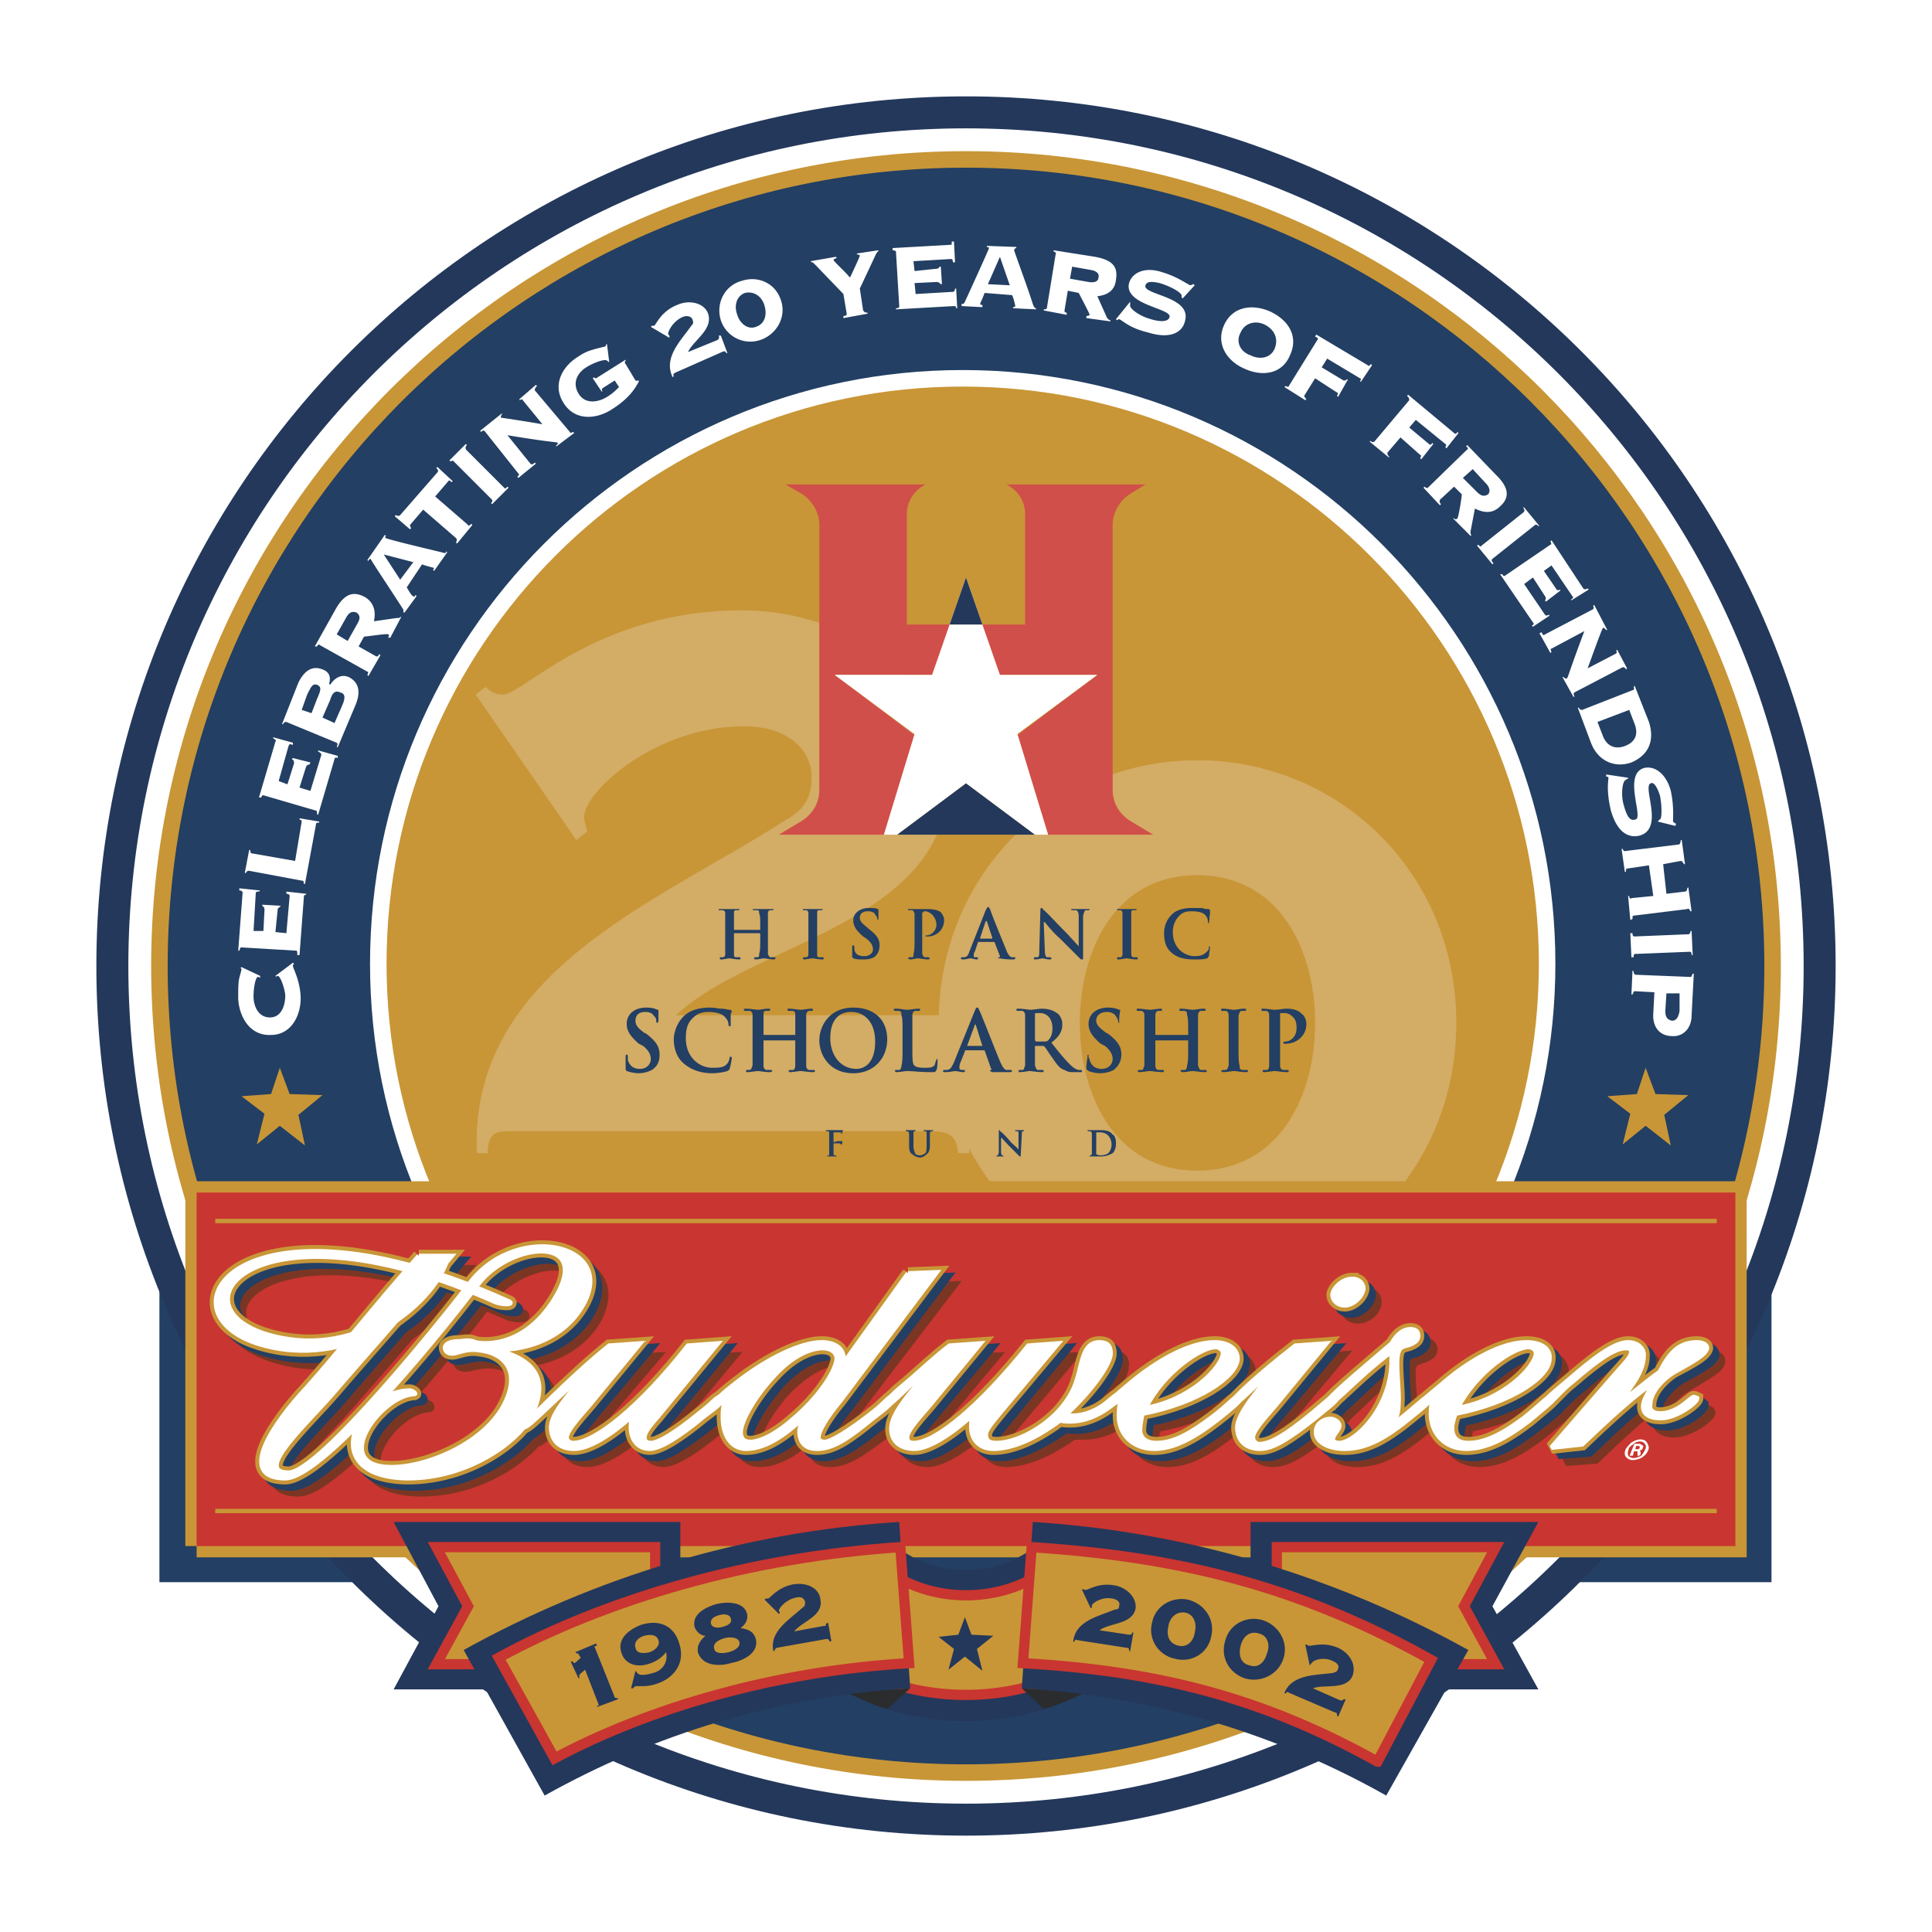 <svg xmlns="http://www.w3.org/2000/svg" width="2500" height="2500" viewBox="0 0 192.756 192.756"><path fill-rule="evenodd" clip-rule="evenodd" fill="#fff" d="M0 0h192.756v192.756H0V0z"/><path fill-rule="evenodd" clip-rule="evenodd" fill="#233f63" d="M15.905 123.785h160.837v34.067H15.905v-34.067z"/><path d="M96.378 181.547c-47.061 0-85.168-38.107-85.168-85.169 0-47.061 38.107-85.168 85.168-85.168 47.062 0 85.169 38.107 85.169 85.168 0 47.061-38.108 85.169-85.169 85.169z" fill-rule="evenodd" clip-rule="evenodd" fill="#fff" stroke="#24385b" stroke-width="3.191" stroke-miterlimit="2.613"/><path d="M96.378 176.852c-44.44 0-80.473-36.033-80.473-80.474 0-44.44 36.033-80.473 80.473-80.473s80.474 36.033 80.474 80.473-36.034 80.474-80.474 80.474z" fill-rule="evenodd" clip-rule="evenodd" fill="#233f63" stroke="#c89637" stroke-width="1.648" stroke-miterlimit="2.613"/><path d="M96.05 37.743c-32.211 0-58.308 26.206-58.308 58.417 0 32.102 26.097 58.307 58.308 58.307s58.307-26.205 58.307-58.307c0-32.211-26.095-58.417-58.307-58.417z" fill-rule="evenodd" clip-rule="evenodd" fill="#c89637" stroke="#fff" stroke-width="1.648" stroke-miterlimit="2.613"/><path d="M93.211 101.291c1.529 0 2.075-.326 2.402-2.184h1.092v15.943h-1.092c-.219-1.857-.983-2.186-2.948-2.186H50.518c-1.201 0-1.856.438-1.856 2.186H47.57c-.765-18.127 18.235-25.115 30.573-33.086 1.965-1.092 2.839-2.184 2.839-4.477 0-2.402-2.074-5.023-6.77-5.023-8.845 0-15.942 6.551-15.942 9.063 0 .327.218.983.328 1.419l-1.092.874-10.045-14.521.983-.765c.437.437.982.765 1.747.765 1.965 0 9.391-8.408 23.803-8.408 10.811 0 20.637 7.098 20.637 16.815 0 14.413-19.436 16.269-27.188 23.584h25.768v.001z" fill-rule="evenodd" clip-rule="evenodd" fill="#d3ac65"/><path d="M119.418 87.315c8.297 0 11.791 7.534 11.791 14.741 0 7.205-3.494 14.74-11.791 14.74-8.189 0-11.684-7.535-11.684-14.74 0-7.207 3.495-14.741 11.684-14.741zm0-11.465c-13.977 0-25.77 11.138-25.77 26.207 0 15.068 11.793 26.205 25.77 26.205 14.084 0 25.877-11.137 25.877-26.205 0-15.069-11.793-26.207-25.877-26.207z" fill-rule="evenodd" clip-rule="evenodd" fill="#d3ac65"/><path d="M25.95 97.361v.219c-.109-.109-.109-.109-.218-.109-.219 0-.437.982-.437 1.965 0 .873.437 2.074 1.638 2.074 1.201 0 1.528-1.311 1.528-2.184 0-.436-.437-1.965-.764-1.965 0 0-.109 0-.109.109l-.109-.109 1.747-1.311.109.109c-.109.109-.109.109-.109.218 0 .219.655 1.31.764 2.948.109 1.855-.873 3.932-2.948 3.932-2.075.109-3.167-1.748-3.276-3.604 0-.982 0-1.639.109-2.074.109-.438.218-.766.218-.875 0 0 0-.108-.109-.108l.109-.109 1.857.874zM28.025 90.373l-.109.109c-.109.109-.218.109-.218.328l-.218 2.183 1.092.109.328-3.712c0-.109-.109-.219-.328-.219v-.218l1.965.218v.109c-.218 0-.218.109-.218.219l-.437 5.787h-.219c0-.328 0-.437-.109-.437l-5.459-.327c-.109 0-.109 0-.218.327h-.109l.437-5.787c0-.109-.109-.219-.328-.219v-.218l2.075.218-.109.109c-.218 0-.328 0-.328.218l-.218 3.713h.983l.109-2.075c0-.328-.109-.328-.219-.437v-.109l1.855.111zM29.444 85.896l.655-3.931c0-.109 0-.109-.218-.218v-.109l1.965.328v.109c-.218 0-.327 0-.327.218l-1.092 5.896h-.109c0-.328-.109-.328-.219-.328l-5.241-.982c-.109 0-.218 0-.327.219h-.109l.437-2.293h.109c0 .327.109.327.109.327l4.367.764zM30.973 76.069l-.109.218c-.109 0-.218 0-.328.218l-.655 2.074 1.091.328 1.092-3.604c0-.109-.109-.218-.328-.327v-.109l1.965.546v.218c-.218-.109-.328 0-.328.109l-1.638 5.569-.109-.109c0-.218 0-.328-.109-.328l-5.241-1.529c-.109 0-.109 0-.219.219h-.218l1.638-5.569c.109-.109 0-.218-.219-.328v-.109l1.966.546v.219c-.328-.109-.328-.109-.437.109l-.983 3.494.874.328.655-2.075c0-.218 0-.328-.218-.437l.109-.109 1.749.438zM30.099 70.828l.546-1.528c.437-.874.546-1.092.983-.983.437.218.437.437 0 1.419l-.546 1.419-.983-.327zm3.494 3.275c.109.109.109.109 0 .437h.109l1.747-4.149c.655-1.529.219-2.402-.655-2.839-.764-.328-1.419.109-1.856.765l-.109-.109c.218-.655 0-1.201-.655-1.419-1.092-.437-1.856.218-2.402 1.31l-1.638 4.149h.109c.109-.218.218-.218.328-.218l5.022 2.073zm-1.419-2.511l.764-1.747c.218-.764.546-.983.983-.764.546.109.546.546.218 1.31l-.764 1.747-1.201-.546zM33.593 63.293l.983-1.747c.328-.546.655-.546.983-.437.328.219.437.546.11 1.092l-.983 1.747-1.093-.655zm2.184 1.202l.546-.983c.328 0 2.293-.328 2.402-.218.109 0 .109.109 0 .327h.218l1.092-2.074h-.109c0 .109-.11.109-.328.109l-2.293.328c.218-.982 0-1.856-.874-2.402-1.201-.655-2.075-.328-2.948 1.201l-2.075 3.713h.219c.109-.219.218-.219.327-.109l4.695 2.621c.109 0 .109.109 0 .328l.109.109 1.201-2.075-.109-.109c-.218.328-.218.218-.327.218l-1.746-.984zM38.289 55.323l2.948.764-1.31 1.747-1.638-2.511zm3.821.982c.219.109 1.093.328 1.093.328.109 0 .109.109 0 .218l.109.109 1.31-1.856-.109-.109c0 .219-.109.219-.437.109-1.856-.437-5.459-1.31-5.568-1.419-.109 0-.109-.109 0-.218l-.109-.109-1.747 2.512.109.109c0-.109.109-.218.218-.218 0 .109 3.058 4.695 3.167 4.913.109.109.109.219.109.437h.109l1.201-1.638-.108-.109c-.109.219-.219.219-.219.109-.109 0-.218-.109-.655-.874l1.527-2.294zM45.604 54.23l-.109-.109c.109-.218.109-.327 0-.437l-3.276-2.839-1.31 1.529c0 .109 0 .109.109.327l-.109.109-1.529-1.31.109-.109c.218.109.327.109.437 0l3.712-4.259c.109-.109.109-.218-.109-.437l.109-.109 1.529 1.419-.109.109c-.219-.218-.219-.218-.328-.109l-1.311 1.528 3.276 2.839c0 .109.109.109.328-.109l.109.109-1.528 1.858zM49.098 50.3l-.109-.109c.218-.219.109-.219.109-.328l-3.821-3.821c-.109-.109-.109-.109-.328 0l-.109-.109 1.638-1.638.109.109c-.219.218-.109.328-.109.437l3.822 3.822c.109.109.109.109.327-.109l.11.109-1.639 1.637zM48.334 42.984c-.109 0-.109-.109-.328.109l-.109-.109 2.184-1.747v.109c-.109.109-.109.218-.109.328.109 0 2.948.437 4.149.655l-1.965-2.402c0-.109-.109-.109-.328 0v-.109l1.638-1.419.109.109c-.218.218-.218.327-.218.437l3.494 4.149c0 .109.109.109.328 0l.109.109-1.747 1.31h-.109c.218-.218.218-.218.218-.328-.109-.109-.437 0-5.023-.765l2.293 2.839c.109.109.218.109.437-.109l.109.109-1.747 1.42-.109-.109c.218-.218.218-.218.109-.327l-3.385-4.259zM61.328 37.961l-1.201.764c-.109.109-.109.218 0 .328h-.109l-.874-1.311.109-.109c.109.109.109.109.218.109l2.948-1.856v.109c-.109.109-.109.219 0 .328l.983 1.638c.109 0 .109.109.218 0h.109v.109c-.546 1.092-1.419 1.965-2.621 2.73-1.638 1.092-3.822 1.201-4.914-.655-1.092-1.747-.109-3.604 1.529-4.586.654-.437.982-.546 1.747-.765l.874-.218c.109 0 .109-.109.109-.218h.109l.218 1.747h-.109c0-.109-.109-.109-.109-.109-.109-.218-1.201.109-2.075.655s-1.419 1.529-.764 2.621c.654 1.092 1.965.874 2.838.328.546-.328.874-.655 1.201-.983l-.434-.656zM71.592 33.921c.109-.109.218-.219.109-.437h.219l.655 1.747h-.109c-.109-.218-.218-.218-.437-.109l-4.695 2.075c-.109.109-.219.109-.109.328l-.109.109c-.982-1.965.874-3.712 1.856-5.132.218-.218.218-.327.109-.655-.109-.218-.437-.437-.983-.218-.983.437-1.529 1.528-1.419 1.747.109.109.109.109.109.218v.109l-1.856-1.092.109-.109h.218c.218-.109.655-1.419 2.293-2.074 1.201-.546 2.621-.219 3.057.764.655 1.638-1.419 2.73-1.965 3.931l2.948-1.202zM74.322 29.226c.982-.219 1.747.437 1.965 1.31.219.764.109 1.747-.873 2.075-.874.328-1.638-.437-1.856-1.201-.328-.874-.11-1.857.764-2.184zm-.328-1.201c-1.638.437-2.62 2.184-2.074 3.931a3.095 3.095 0 0 0 3.931 1.966c1.638-.546 2.621-2.293 2.075-3.931-.547-1.748-2.294-2.512-3.932-1.966zM85.459 25.295l2.184-.328v.109c-.109 0-.109.109-.219.219l-1.638 3.494.327 2.184c.109.109.109.218.437.218v.109l-2.402.437v-.218c.328 0 .328-.109.328-.219l-.328-1.965-2.73-2.839c-.327-.328-.327-.328-.437-.328l-.109-.109 2.511-.437.109.109c-.219.109-.328.109-.328.218s1.201 1.201 1.638 1.747c.109-.218.982-2.075.982-2.184 0-.109-.219-.109-.219-.109l-.106-.108zM93.976 28.352h-.109c-.109-.109-.219-.218-.437-.218l-2.184.109.109 1.092 3.712-.218c.109 0 .218-.109.218-.328h.109l.109 1.965h-.109c0-.218-.109-.218-.218-.218l-5.788.328v-.109c.328 0 .328-.109.328-.218l-.328-5.459s-.109-.109-.327-.109v-.218l5.787-.328c.109 0 .109 0 .109-.328h.219l.109 2.075h-.218c0-.328-.109-.328-.219-.328l-3.712.218.109.983 2.075-.218c.327 0 .327-.109.437-.219h.109l.11 1.746zM99.764 25.623l.982 2.839-2.184-.109 1.202-2.73zm1.201 3.821c.109.109.326.983.326 1.092 0 0 0 .109-.217.109v.109l2.293.109v-.109c-.109 0-.219-.109-.328-.437-.547-1.747-1.857-5.241-1.857-5.351 0-.109.109-.218.219-.218v-.108l-2.947-.109v.109s.219 0 .219.109-2.294 5.132-2.403 5.35c-.109.219-.109.219-.328.219v.218l2.075.109v-.218c-.109 0-.219 0-.219-.109s.109-.219.438-1.092l2.729.218zM106.969 26.605l1.857.328c.654.109.873.437.764.764 0 .328-.328.546-.982.437l-1.855-.328.216-1.201zm-.436 2.402l1.092.219c.109.218 1.092 2.074 1.092 2.184-.109.109-.219.109-.328.109v.218l2.402.328v-.109c-.109 0-.219-.109-.328-.218l-.982-2.184c.982-.109 1.748-.546 1.857-1.638.217-1.311-.328-1.965-2.076-2.293l-4.148-.655v.109c.219.109.328.219.219.219l-.873 5.35c0 .109 0 .218-.328.218v.109l2.293.437v-.218c-.219 0-.219-.109-.219-.218l.327-1.967zM112.756 30.099v.328c-.107.327.875 1.092 2.076 1.419 1.092.328 1.746.219 1.855-.218.219-.874-4.586-1.201-4.039-3.385.326-1.092 1.637-1.638 3.275-1.092 1.527.437 2.51 1.201 2.838 1.31.109 0 .219-.109.328-.109l.109.109-1.201 1.311-.109-.109v-.109c.109-.327-1.092-.982-2.184-1.31-.982-.218-1.311-.109-1.42.218-.328.983 4.695 1.092 3.932 3.604-.219.982-1.311 1.856-3.713 1.092-1.855-.437-2.512-1.201-2.84-1.311 0 0-.109 0-.219.109l-.107-.109 1.419-1.748zM126.188 32.393c.873.437 1.42 1.31.982 2.402-.438.983-1.529 1.092-2.402.655-.982-.328-1.529-1.311-.982-2.293.435-.983 1.528-1.201 2.402-.764zm.544-1.311c-1.746-.764-3.713-.546-4.586 1.311-.873 1.856.219 3.603 1.967 4.368 1.855.873 3.82.546 4.586-1.311.873-1.857-.109-3.494-1.967-4.368zM135.795 38.07h-.107c.107-.218.107-.328 0-.328l-3.277-1.965-.545.874 2.184 1.311c.109 0 .219 0 .328-.109h.109l-.984 1.747-.107-.109c.107-.218.107-.327 0-.327l-2.186-1.42-1.092 1.747s0 .109.219.328l-.109.109-2.074-1.311.109-.109c.219.109.328.109.328 0l2.838-4.586c.109-.109.109-.219-.219-.328l.109-.218 5.133 3.058c.109.109.109.109.328-.109l.109.109-1.094 1.636zM144.312 44.731l-.109-.109c.109-.218.109-.218 0-.327l-2.947-2.402-.656.765 1.967 1.638c.109.109.217.109.326-.109l.109.109-1.201 1.528-.109-.109c.109-.218.109-.327 0-.327l-1.965-1.747-1.311 1.529c0 .109 0 .218.219.437h-.109l-1.855-1.529v-.109c.326.219.326.109.436.109l3.494-4.149c0-.109 0-.219-.217-.437l.107-.109 4.586 3.822c.109.109.219.109.328-.109l.109.109-1.202 1.526zM146.934 46.806l1.311 1.419c.436.437.436.874.217 1.092-.326.218-.654.218-1.09-.218l-1.42-1.419.982-.874zm-1.858 1.746l.766.765c0 .328-.328 2.293-.438 2.402-.109.109-.219.109-.328 0h-.107l1.746 1.747.109-.109c-.109 0-.109-.109-.109-.327l.438-2.293c.873.437 1.746.545 2.512-.219.982-.874.873-1.856-.328-3.057l-2.949-3.058-.109.109c.219.218.219.327.109.327l-3.93 3.822s-.109.109-.328-.109l-.109.109 1.639 1.747.109-.109c-.219-.218-.109-.328-.109-.437l1.416-1.31zM147.371 54.449l.107-.109c.219.218.219.218.328.109l4.258-3.385c0-.109.109-.109-.107-.437h.107l1.529 1.856h-.109c-.219-.219-.328-.109-.328-.109l-4.258 3.385c-.109.109-.109.218.109.437l-.109.109-1.527-1.856zM154.25 60.018l-.109-.109a.333.333 0 0 0 0-.437l-1.201-1.856-.875.655 2.076 3.058c.109.109.109.109.436 0v.109l-1.637 1.092-.109-.109c.219-.108.219-.218.109-.327l-3.275-4.805h.217c.109.219.219.219.328.109l4.477-3.057c.109 0 .109-.109 0-.328l.109-.109 3.166 4.805c.109.109.219.109.438 0l.109.109-1.748 1.092v-.109c.219-.109.219-.218.109-.328l-2.074-3.058-.764.546 1.201 1.747c.109.218.217.218.436.109v.109l-1.419 1.092zM158.945 60.782s.107-.109 0-.327l.107-.109 1.311 2.511h-.109c-.219-.218-.219-.218-.326-.218-.109.109-1.092 2.839-1.529 4.04l2.729-1.419c.219-.109.219-.218.111-.328l.107-.109.984 1.856-.109.109c-.109-.219-.219-.219-.328-.219l-4.805 2.512c-.109.109-.109.109 0 .437h-.109l-1.092-1.965h.109c.109.109.219.218.328.109.109 0 .109-.327 1.746-4.695l-3.275 1.747c-.109 0-.109.109 0 .328l-.109.109-1.092-1.965.219-.109c.109.328.219.328.328.219l4.804-2.514zM162.547 70.828l.547 1.419c.436 1.201-.109 1.856-.982 2.184s-1.748.109-2.184-.983l-.547-1.419 3.166-1.201zm-4.695 0c-.109 0-.217 0-.326-.219h-.109l1.311 3.494c.764 1.966 2.512 2.512 4.039 1.966 1.529-.655 2.402-1.966 1.748-4.04l-1.42-3.604-.109.109c.109.218 0 .327-.109.327l-5.025 1.967zM162.438 77.597v.109c-.107 0-.107 0-.217.109-.328 0-.547 1.419-.219 2.511.328 1.201.654 1.638 1.201 1.419.764-.218-1.311-4.586.873-5.132 1.092-.219 2.184.655 2.621 2.293.326 1.528.219 2.729.219 3.057.107.109.217.218.326.218l-.109.219-1.746-.437.109-.109.109-.109c.217 0 .217-1.419 0-2.402-.328-.982-.656-1.31-.875-1.201-.982.219 1.42 4.586-1.201 5.241-.982.219-2.184-.218-2.838-2.62-.438-1.966-.219-2.839-.219-3.167 0-.109-.109-.109-.219-.109v-.217l2.185.327zM162.984 91.355c-.109 0-.109.109-.109.328l-.219.109-.219-2.402h.109c0 .218.109.327.219.218l2.184-.218-.436-3.058-2.184.328c-.109 0-.109.109-.109.328h-.109l-.328-2.293h.109c.109.218.109.218.219.218l5.35-.655c.109 0 .219-.11.219-.437h.109l.326 2.402h-.107c-.109-.218-.219-.327-.328-.327l-1.746.327.326 2.948 1.855-.218c.111 0 .219-.109.219-.328l.109-.109.328 2.402h-.109c-.109-.219-.219-.328-.328-.219l-5.35.656zM162.656 93.102h.219c0 .328.109.328.219.328l5.35-.218c.109 0 .219-.109.219-.327h.109l.109 2.402h-.109c0-.328-.109-.328-.219-.328l-5.459.219s-.109 0-.109.328h-.219l-.11-2.404zM167.57 99.107v1.748c-.109.654-.328.982-.764.982-.438-.109-.656-.328-.656-.982l.109-1.748h1.311zm-2.511-.109l-.109 2.076c-.109 1.527.766 2.293 1.857 2.293.982.107 1.965-.656 1.965-2.076l.219-4.148h-.109c-.109.219-.109.328-.219.328l-5.459-.219c-.109 0-.219-.109-.219-.328l-.109-.109-.109 2.402h.109c.109-.219.109-.326.219-.326l1.964.107z" fill-rule="evenodd" clip-rule="evenodd" fill="#fff"/><path fill="none" stroke="#c89637" stroke-width="2.252" stroke-miterlimit="2.613" d="M19.617 154.25h153.522v-35.27H19.617v35.27z"/><path fill-rule="evenodd" clip-rule="evenodd" fill="#c93530" d="M19.617 118.98h153.522v35.27H19.617v-35.27z"/><path fill-rule="evenodd" clip-rule="evenodd" fill="#c89637" d="M21.473 150.537h149.81v.436H21.473v-.436z"/><path d="M65.586 144.75c0 .436.218.654.655.654.764 0 2.402-1.092 4.913-3.057 1.311-.982 1.638-1.639 2.075-1.639.109 0 .218.109.218.219 0 .219-.655.764-1.747 1.639-2.729 2.293-4.586 3.275-5.459 3.275-1.311 0-2.075-.982-1.966-2.293 0-.438.109-.766.219-1.092-2.512 2.293-4.586 3.385-5.896 3.385-1.311 0-2.293-.766-2.184-2.184 0-1.42 1.529-3.059 3.712-5.568-2.62 2.074-6.005 5.678-6.442 5.678-.109 0-.328-.109-.218-.109.546-.547 4.804-5.023 8.626-8.08l3.167-.109-5.132 6.006c-1.31 1.637-2.184 2.619-2.293 3.275 0 .326.328.654.655.654 2.184 0 6.661-3.713 11.574-9.826l2.839-.109-6.005 7.207c-.765.982-1.311 1.527-1.311 2.074z" fill-rule="evenodd" clip-rule="evenodd" fill="#7b3623"/><path d="M65.586 144.75c0 .436.218.654.655.654.764 0 2.402-1.092 4.913-3.057 1.311-.982 1.638-1.639 2.075-1.639.109 0 .218.219.218.219 0 .219-.655.764-1.747 1.639-2.729 2.293-4.586 3.275-5.459 3.275-1.311 0-2.075-.982-1.966-2.293 0-.438.109-.766.219-1.092-2.512 2.293-4.586 3.385-5.896 3.385-1.311 0-2.293-.766-2.184-2.184 0-1.42 1.529-3.059 3.712-5.568-2.62 2.074-6.005 5.678-6.442 5.678-.109 0-.328-.109-.218-.109.546-.547 4.804-5.023 8.626-8.08l3.167-.109-5.132 6.006c-1.31 1.637-2.184 2.619-2.293 3.275 0 .326.328.654.655.654 2.184 0 6.661-3.713 11.574-9.826l2.839-.109-6.005 7.207c-.765.982-1.311 1.527-1.311 2.074z" fill="none" stroke="#7b3623" stroke-width="1.055" stroke-miterlimit="2.613"/><path d="M92.01 128.48l2.839-.109-9.608 12.557c-1.42 1.965-2.293 3.166-2.293 3.822 0 .219.327.436.655.436.545 0 2.293-.982 4.913-3.057 1.092-.873 1.529-1.42 1.747-1.42.109 0 .328.109.219.219 0 .219-.655.873-2.075 1.965-2.402 1.857-3.931 2.949-5.568 2.949-1.201 0-1.747-.547-1.638-1.748 0-.326.109-.764.218-1.311-2.074 2.076-4.04 3.059-5.568 3.059-1.528 0-2.511-1.201-2.402-3.494.109-.547.219-1.092.437-1.639-.437.438-.764.656-.983.656-.109 0-.218 0-.218-.109 0-.219.764-.873 2.184-1.967 3.058-2.4 6.333-4.039 8.408-4.039 1.419 0 2.293.656 2.184 1.639 0 .217 0 .436-.218.764l6.767-9.173zm-15.832 16.815c.983 0 2.402-.764 4.149-2.184 2.621-2.293 4.367-4.912 4.477-6.223 0-.656-.546-1.092-1.42-1.092-1.31 0-3.057.982-4.913 2.838-1.856 1.965-3.167 4.477-3.276 5.568 0 .657.328 1.093.983 1.093z" fill-rule="evenodd" clip-rule="evenodd" fill="#7b3623"/><path d="M92.01 128.48l2.839-.109-9.608 12.557c-1.42 1.965-2.293 3.166-2.293 3.822 0 .219.327.436.655.436.545 0 2.293-.982 4.913-3.057 1.092-.873 1.529-1.42 1.747-1.42.109 0 .219.219.219.219 0 .219-.655.873-2.075 1.965-2.402 1.857-3.931 2.949-5.568 2.949-1.201 0-1.747-.547-1.638-1.748 0-.326.109-.764.218-1.311-2.074 2.076-4.04 3.059-5.568 3.059-1.528 0-2.511-1.201-2.402-3.494.109-.547.219-1.092.437-1.639-.437.438-.764.656-.983.656-.109 0-.218-.109-.218-.109 0-.219.764-.873 2.184-1.967 3.058-2.4 6.333-4.039 8.408-4.039 1.419 0 2.293.656 2.184 1.639 0 .217 0 .436-.218.764l6.767-9.173zm-15.832 16.815c.983 0 2.402-.764 4.149-2.184 2.621-2.293 4.367-4.912 4.477-6.223 0-.656-.546-1.092-1.42-1.092-1.31 0-3.057.982-4.913 2.838-1.856 1.965-3.167 4.477-3.276 5.568 0 .657.328 1.093.983 1.093z" fill="none" stroke="#7b3623" stroke-width="1.055" stroke-miterlimit="2.613"/><path d="M92.556 145.842c-1.419 0-2.402-.766-2.293-2.184.109-1.42 1.965-3.604 4.259-6.115-2.73 1.965-4.04 3.822-4.477 3.822-.219 0-.219 0-.219-.109 0-.219.327-.547.982-1.201l1.529-1.201c.764-.654 2.292-2.184 3.821-3.275l2.948-.109-5.022 6.006c-1.419 1.637-2.293 2.619-2.293 3.275 0 .326.218.654.655.654 2.184 0 6.66-3.713 11.465-9.826l2.947-.109-5.678 6.77c-.982 1.092-1.418 1.746-1.527 2.293 0 .545.436.873 1.092.873 2.184 0 6.223-2.184 7.752-5.678.873-1.965.654-4.477 2.512-4.477.764 0 1.201.328 1.092 1.092 0 .982-1.746 3.713-4.477 6.225.328 0 .545.109.764.109 1.092 0 2.402-.547 3.604-1.529l.656-.547c0-.109.217-.109.326-.109s.109 0 .109.219v.109l-.545.547c-1.42 1.201-2.84 1.746-4.477 1.746h-.984c-2.619 1.857-4.912 2.73-6.66 2.73-1.42 0-2.293-.982-2.184-2.402 0-.219.109-.547.219-.982-2.62 2.291-4.694 3.383-5.896 3.383z" fill-rule="evenodd" clip-rule="evenodd" fill="#7b3623"/><path d="M92.556 145.842c-1.419 0-2.402-.766-2.293-2.184.109-1.42 1.965-3.604 4.259-6.115-2.73 1.965-4.04 3.822-4.477 3.822-.219 0-.219-.109-.219-.109 0-.219.327-.547.982-1.201l1.529-1.201c.764-.654 2.292-2.184 3.821-3.275l2.948-.109-5.022 6.006c-1.419 1.637-2.293 2.619-2.293 3.275 0 .326.218.654.655.654 2.184 0 6.66-3.713 11.465-9.826l2.947-.109-5.678 6.77c-.982 1.092-1.527 1.746-1.527 2.293 0 .545.436.873 1.092.873 2.184 0 6.223-2.184 7.752-5.678.873-1.965.654-4.477 2.512-4.477.764 0 1.201.328 1.092 1.092 0 .982-1.746 3.713-4.477 6.225.328 0 .545.109.764.109 1.092 0 2.402-.547 3.604-1.529l.656-.547c0-.109.217-.109.326-.109s.109 0 .109.219v.109l-.545.547c-1.42 1.201-2.84 1.746-4.477 1.746h-.984c-2.619 1.857-4.912 2.73-6.66 2.73-1.42 0-2.293-.982-2.184-2.402 0-.219.109-.547.219-.982-2.62 2.291-4.694 3.383-5.896 3.383z" fill="none" stroke="#7b3623" stroke-width="1.055" stroke-miterlimit="2.613"/><path d="M136.232 128.918c.656 0 1.092.436 1.092.982 0 .764-.873 1.637-1.855 1.637-.656 0-1.201-.436-1.092-.982 0-.764.873-1.637 1.855-1.637z" fill-rule="evenodd" clip-rule="evenodd" fill="#7b3623" stroke="#7b3623" stroke-width="1.055" stroke-miterlimit="2.613"/><path d="M124.439 141.365c-.107 0-.107 0-.107-.109 0-.328 2.4-2.621 6.223-5.678l3.166-.219-5.131 6.115c-1.311 1.637-2.184 2.619-2.293 3.275 0 .326.328.654.764.654 1.092 0 2.73-1.092 5.24-3.057 1.201-.982 1.748-1.639 2.076-1.639.109 0 .219.109.219.219 0 .219-.766.873-2.076 1.965-2.512 1.857-4.039 2.949-5.459 2.949s-2.293-.766-2.293-2.184c.109-1.42 2.074-3.604 4.367-6.225-2.729 2.077-4.258 3.934-4.696 3.934z" fill-rule="evenodd" clip-rule="evenodd" fill="#7b3623"/><path d="M124.439 141.365c-.107 0-.107-.109-.107-.109 0-.328 2.4-2.621 6.223-5.678l3.166-.219-5.131 6.115c-1.311 1.637-2.184 2.619-2.293 3.275 0 .326.328.654.764.654 1.092 0 2.73-1.092 5.24-3.057 1.201-.982 1.748-1.639 2.076-1.639.109 0 .219.219.219.219 0 .219-.766.873-2.076 1.965-2.512 1.857-4.039 2.949-5.459 2.949s-2.293-.766-2.293-2.184c.109-1.42 2.074-3.604 4.367-6.225-2.729 2.077-4.258 3.934-4.696 3.934z" fill="none" stroke="#7b3623" stroke-width="1.055" stroke-miterlimit="2.613"/><path d="M134.049 141.365c-.219 0-.219 0-.219-.109 0-.328 2.512-2.621 6.334-5.787.545-1.092 1.201-1.529 1.855-1.529.547 0 .873.328.873.656-.109.436-.326.654-.982.873-.764.328-1.092.219-1.201 1.311 0 1.311.219 3.385.219 4.695a6.628 6.628 0 0 1-.654 2.074c2.293-1.748 3.166-2.84 3.494-2.84.217 0 .326.109.326.219-.109.219-.654.764-1.855 1.639-2.512 2.074-4.477 3.275-6.77 3.275-1.748 0-2.84-.656-2.84-1.748 0-.654.766-1.092 1.42-1.092.547 0 .873.219.873.656 0 .326-.545.764-.545 1.311 0 .217.109.326.545.326 1.529 0 5.023-3.166 5.242-7.861v-1.311c-3.713 2.84-5.678 5.242-6.115 5.242z" fill-rule="evenodd" clip-rule="evenodd" fill="#7b3623"/><path d="M134.049 141.365c-.219 0-.219-.109-.219-.109 0-.328 2.512-2.621 6.334-5.787.545-1.092 1.201-1.529 1.855-1.529.547 0 .873.328.873.656 0 .436-.326.654-.982.873-.764.328-1.092.219-1.201 1.311 0 1.311.219 3.385.219 4.695a6.628 6.628 0 0 1-.654 2.074c2.293-1.748 3.166-2.84 3.494-2.84.217 0 .326.219.326.219 0 .219-.654.764-1.855 1.639-2.512 2.074-4.477 3.275-6.77 3.275-1.748 0-2.84-.656-2.84-1.748 0-.654.766-1.092 1.42-1.092.547 0 .873.219.873.656 0 .326-.545.764-.545 1.311 0 .217.109.326.545.326 1.529 0 5.023-3.166 5.242-7.861v-1.311c-3.713 2.84-5.678 5.242-6.115 5.242z" fill="none" stroke="#7b3623" stroke-width="1.055" stroke-miterlimit="2.613"/><path d="M162.656 138.307c.873-.982 1.42-1.527 1.42-2.074.109-.326-.109-.436-.547-.436-1.092 0-2.619 1.092-5.24 3.275-1.201.982-2.184 2.293-2.621 2.293-.109 0-.219 0-.219-.109 0-.219.438-.547 1.094-1.201l1.418-1.201c2.293-1.965 4.369-3.604 5.787-3.604.982 0 1.639.656 1.639 1.529-.109 1.42-1.529 3.275-2.84 4.912 1.201-.982 2.949-2.51 4.369-3.385 1.092-2.074 1.965-3.057 3.711-3.057.656 0 .982.219.982.547 0 .654-1.309 1.309-3.275 2.51-1.092.547-2.293 1.967-2.4 3.168 0 .545.436.873.982.873 1.855 0 3.057-1.639 3.385-1.639.217 0 .326.109.326.219 0 .438-2.074 1.965-3.604 1.965-1.201 0-1.746-.545-1.746-1.418 0-.328.764-1.529 1.092-2.293-1.855 1.309-4.586 3.82-7.207 6.332l-2.947.219 6.441-7.425z" fill-rule="evenodd" clip-rule="evenodd" fill="#7b3623"/><path d="M162.656 138.307c.873-.982 1.42-1.527 1.42-2.074 0-.326-.109-.436-.547-.436-1.092 0-2.619 1.092-5.24 3.275-1.201.982-2.184 2.293-2.621 2.293-.109 0-.219-.109-.219-.109 0-.219.438-.547 1.094-1.201l1.418-1.201c2.293-1.965 4.369-3.604 5.787-3.604.982 0 1.639.656 1.639 1.529-.109 1.42-1.529 3.275-2.84 4.912 1.201-.982 2.949-2.51 4.369-3.385 1.092-2.074 1.965-3.057 3.711-3.057.656 0 .982.219.982.547 0 .654-1.309 1.309-3.275 2.51-1.092.547-2.293 1.967-2.4 3.168 0 .545.436.873.982.873 1.855 0 3.057-1.639 3.385-1.639.217 0 .326.219.326.219 0 .438-2.074 1.965-3.604 1.965-1.201 0-1.746-.545-1.746-1.418 0-.328.764-1.529 1.092-2.293-1.855 1.309-4.586 3.82-7.207 6.332l-2.947.219 6.441-7.425z" fill="none" stroke="#7b3623" stroke-width="1.055" stroke-miterlimit="2.613"/><path d="M43.093 126.732c-4.258 4.805-8.189 9.719-11.247 13.213-3.057 3.275-6.988 8.844-2.074 8.844 3.603 0 14.085-12.447 19.217-19.326 3.276-4.258 11.792-4.914 7.534 1.748-2.839 4.586-6.77 4.258-7.752 4.039-.655-.219-1.31-.109-1.638-.109-.764 0-1.31.219-1.419.656 0 .326.219.545.765.545.437 0 1.419-.436 2.62-.328 2.402.219 4.259 1.967 2.73 5.242-1.965 3.93-7.752 6.441-11.465 6.441-6.224 0-1.092-7.207 2.402-7.314.218 0-.328-.328-.437-.328-5.351 0-9.608 8.625-.328 8.734 6.115 0 10.919-3.713 12.12-5.896 2.839-4.912-1.201-6.441-3.712-6.986-.328-.109-.218 0-.437-.109 1.201.436 6.66.217 9.281-3.822 4.04-6.443-6.115-8.846-10.81-2.84-2.839 3.604-15.287 19.109-18.345 19.109-3.494 0 1.747-4.695 4.586-7.971 3.276-3.713 7.316-8.408 11.684-13.541h-3.275v-.001z" fill-rule="evenodd" clip-rule="evenodd" fill="#7b3623" stroke="#7b3623" stroke-width="1.055" stroke-miterlimit="2.613"/><path d="M45.059 127.389c-1.092 3.385-8.408 9.826-17.361 6.988-9.391-2.949-.437-13.65 23.04-3.166.873.326 2.074.217 1.31-.109-26.533-11.902-35.269.982-24.895 4.258 8.954 2.947 17.252-3.494 18.671-8.189l-.765.218z" fill-rule="evenodd" clip-rule="evenodd" fill="#7b3623" stroke="#7b3623" stroke-width="1.055" stroke-miterlimit="2.613"/><path d="M112.32 141.365c-.219 0-.219 0-.219-.109 0-.219.547-.766 1.746-1.748 2.949-2.512 6.225-4.258 8.627-4.258 1.42 0 2.293.656 2.293 1.639-.109 1.746-3.713 4.477-9.391 5.459-.219.654-.326 1.092-.326 1.42-.109 1.092.545 1.637 1.637 1.637 1.639 0 3.385-.982 5.459-2.621 1.748-1.309 2.293-2.074 2.621-2.074.219 0 .328.109.219.219 0 .219-.766.873-2.293 2.074-2.402 1.857-4.26 2.84-6.225 2.84-2.184 0-3.604-1.529-3.494-3.713 0-.438.109-.982.328-1.529-.437.545-.763.764-.982.764zm11.028-5.023c0-.328-.328-.654-.764-.654-1.42 0-5.133 2.512-6.988 6.113 4.476-.764 7.642-4.039 7.752-5.459z" fill-rule="evenodd" clip-rule="evenodd" fill="#7b3623"/><path d="M112.32 141.365c-.219 0-.219-.109-.219-.109 0-.219.547-.766 1.746-1.748 2.949-2.512 6.225-4.258 8.627-4.258 1.42 0 2.293.656 2.293 1.639-.109 1.746-3.713 4.477-9.391 5.459-.219.654-.326 1.092-.326 1.42-.109 1.092.545 1.637 1.637 1.637 1.639 0 3.385-.982 5.459-2.621 1.748-1.309 2.293-2.074 2.621-2.074.219 0 .219.219.219.219 0 .219-.766.873-2.293 2.074-2.402 1.857-4.26 2.84-6.225 2.84-2.184 0-3.604-1.529-3.494-3.713 0-.438.109-.982.328-1.529-.437.545-.763.764-.982.764zm11.028-5.023c0-.328-.328-.654-.764-.654-1.42 0-5.133 2.512-6.988 6.113 4.476-.764 7.642-4.039 7.752-5.459z" fill="none" stroke="#7b3623" stroke-width="1.055" stroke-miterlimit="2.613"/><path d="M143.439 141.365c-.109 0-.219 0-.219-.109.109-.219.656-.766 1.855-1.748 2.84-2.512 6.225-4.258 8.627-4.258 1.42 0 2.293.656 2.293 1.639-.109 1.746-3.822 4.477-9.5 5.459-.109.654-.219 1.092-.219 1.42-.109 1.092.547 1.637 1.639 1.637 1.639 0 3.275-.982 5.459-2.621 1.639-1.309 2.293-2.074 2.621-2.074.109 0 .219.109.219.219 0 .219-.873.873-2.293 2.074-2.402 1.857-4.367 2.84-6.334 2.84-2.074 0-3.604-1.529-3.494-3.713.109-.438.219-.982.328-1.529-.437.545-.763.764-.982.764zm11.137-5.023c0-.328-.326-.654-.764-.654-1.529 0-5.242 2.512-7.098 6.113 4.587-.764 7.753-4.039 7.862-5.459z" fill-rule="evenodd" clip-rule="evenodd" fill="#7b3623"/><path d="M143.439 141.365c-.109 0-.219-.109-.219-.109 0-.219.656-.766 1.855-1.748 2.84-2.512 6.225-4.258 8.627-4.258 1.42 0 2.293.656 2.293 1.639-.109 1.746-3.822 4.477-9.5 5.459-.109.654-.219 1.092-.219 1.42-.109 1.092.547 1.637 1.639 1.637 1.639 0 3.275-.982 5.459-2.621 1.639-1.309 2.293-2.074 2.621-2.074.109 0 .219.219.219.219 0 .219-.873.873-2.293 2.074-2.402 1.857-4.367 2.84-6.334 2.84-2.074 0-3.604-1.529-3.494-3.713 0-.438.219-.982.328-1.529-.437.545-.763.764-.982.764zm11.137-5.023c0-.328-.326-.654-.764-.654-1.529 0-5.242 2.512-7.098 6.113 4.587-.764 7.753-4.039 7.862-5.459z" fill="none" stroke="#7b3623" stroke-width="1.055" stroke-miterlimit="2.613"/><path d="M64.931 144.094c0 .328.218.547.655.547.764 0 2.293-.982 4.804-2.949 1.31-.982 1.747-1.637 2.075-1.637.218 0 .328.109.328.109-.109.326-.656.873-1.856 1.746-2.729 2.184-4.477 3.275-5.459 3.275-1.201 0-1.965-.982-1.856-2.402 0-.326.109-.654.219-.982-2.621 2.293-4.586 3.385-5.896 3.385-1.419 0-2.293-.873-2.293-2.184.109-1.527 1.638-3.166 3.822-5.678-2.621 2.074-6.115 5.678-6.551 5.678-.109 0-.219 0-.109-.109.546-.436 4.804-4.912 8.626-7.971l3.058-.219-5.023 6.006c-1.419 1.748-2.293 2.73-2.293 3.385 0 .328.328.547.655.547 2.184 0 6.661-3.604 11.465-9.719l2.948-.219-6.005 7.316c-.768.874-1.314 1.53-1.314 2.075z" fill-rule="evenodd" clip-rule="evenodd" fill="#233f63"/><path d="M64.931 144.094c0 .328.218.547.655.547.764 0 2.293-.982 4.804-2.949 1.31-.982 1.747-1.637 2.075-1.637.218 0 .328.109.328.109 0 .326-.656.873-1.856 1.746-2.729 2.184-4.477 3.275-5.459 3.275-1.201 0-1.965-.982-1.856-2.402 0-.326.109-.654.219-.982-2.621 2.293-4.586 3.385-5.896 3.385-1.419 0-2.293-.873-2.293-2.184.109-1.527 1.638-3.166 3.822-5.678-2.621 2.074-6.115 5.678-6.551 5.678-.109 0-.219 0-.109-.109.546-.436 4.804-4.912 8.626-7.971l3.058-.219-5.023 6.006c-1.419 1.748-2.293 2.73-2.293 3.385 0 .328.328.547.655.547 2.184 0 6.661-3.604 11.465-9.719l2.948-.219-6.005 7.316c-.768.874-1.314 1.53-1.314 2.075z" fill="none" stroke="#233f63" stroke-width="1.205" stroke-miterlimit="2.613"/><path d="M91.246 127.715l2.839-.107-9.5 12.666c-1.528 1.855-2.293 3.166-2.293 3.82 0 .219.219.438.655.438.546 0 2.293-.982 4.913-3.057 1.092-.984 1.42-1.42 1.748-1.42.109 0 .218 0 .218.109 0 .326-.764.982-2.074 1.965-2.402 1.965-4.041 3.057-5.569 3.057-1.201 0-1.747-.654-1.747-1.746 0-.328.109-.764.328-1.311-2.185 2.074-4.041 3.057-5.678 3.057-1.529 0-2.402-1.309-2.293-3.604 0-.436.109-.982.437-1.637-.437.545-.765.764-.983.764s-.218-.109-.218-.219c0-.107.655-.764 2.074-1.855 3.058-2.402 6.442-4.039 8.517-4.039 1.419 0 2.184.654 2.184 1.527 0 .219-.11.547-.219.766l6.661-9.174zm-15.723 16.816c.873 0 2.402-.654 4.149-2.184 2.621-2.184 4.368-4.805 4.477-6.225 0-.545-.655-.982-1.419-.982-1.311 0-3.167.873-4.913 2.73-1.856 2.074-3.276 4.586-3.276 5.568-.001.656.326 1.093.982 1.093z" fill-rule="evenodd" clip-rule="evenodd" fill="#28598f"/><path d="M91.246 127.715l2.839-.107-9.5 12.666c-1.528 1.855-2.293 3.166-2.293 3.82 0 .219.219.438.655.438.546 0 2.293-.982 4.913-3.057 1.092-.984 1.42-1.42 1.748-1.42.109 0 .218.109.218.109 0 .326-.764.982-2.074 1.965-2.402 1.965-4.041 3.057-5.569 3.057-1.201 0-1.747-.654-1.747-1.746 0-.328.109-.764.328-1.311-2.185 2.074-4.041 3.057-5.678 3.057-1.529 0-2.402-1.309-2.293-3.604 0-.436.109-.982.437-1.637-.437.545-.765.764-.983.764s-.218-.219-.218-.219c0-.107.655-.764 2.074-1.855 3.058-2.402 6.442-4.039 8.517-4.039 1.419 0 2.184.654 2.184 1.527 0 .219-.11.547-.219.766l6.661-9.174zm-15.723 16.816c.873 0 2.402-.654 4.149-2.184 2.621-2.184 4.368-4.805 4.477-6.225 0-.545-.655-.982-1.419-.982-1.311 0-3.167.873-4.913 2.73-1.856 2.074-3.276 4.586-3.276 5.568-.001.656.326 1.093.982 1.093z" fill="none" stroke="#233f63" stroke-width="1.205" stroke-miterlimit="2.613"/><path d="M91.901 145.186c-1.419 0-2.402-.873-2.293-2.184 0-1.527 1.965-3.604 4.149-6.113-2.621 1.965-3.931 3.82-4.477 3.82-.109 0-.218-.109-.218-.219 0-.107.437-.545 1.091-1.092l1.42-1.199c.874-.766 2.402-2.186 3.821-3.277l3.058-.219-5.023 6.006c-1.419 1.748-2.293 2.73-2.293 3.385-.109.328.219.547.655.547 2.075 0 6.552-3.604 11.466-9.719l2.838-.219-5.568 6.771c-.982 1.201-1.529 1.855-1.529 2.293 0 .654.328.873.982.873 2.295 0 6.334-2.074 7.863-5.568.873-2.076.654-4.586 2.512-4.586.764 0 1.09.436 1.09 1.201-.107.982-1.746 3.602-4.477 6.113.219.109.547.109.766.109.982 0 2.402-.436 3.604-1.527l.545-.547c.109 0 .219-.109.328-.109.219 0 .219.109.219.219v.219l-.547.436c-1.42 1.201-2.947 1.857-4.477 1.857-.328 0-.654 0-1.092-.109-2.621 1.855-4.914 2.838-6.551 2.838-1.529 0-2.293-.982-2.184-2.402 0-.217 0-.545.107-.982-2.509 2.292-4.584 3.384-5.785 3.384z" fill-rule="evenodd" clip-rule="evenodd" fill="#233f63"/><path d="M91.901 145.186c-1.419 0-2.402-.873-2.293-2.184 0-1.527 1.965-3.604 4.149-6.113-2.621 1.965-3.931 3.82-4.477 3.82-.109 0-.218-.219-.218-.219 0-.107.437-.545 1.091-1.092l1.42-1.199c.874-.766 2.402-2.186 3.821-3.277l3.058-.219-5.023 6.006c-1.419 1.748-2.293 2.73-2.293 3.385 0 .328.219.547.655.547 2.075 0 6.552-3.604 11.466-9.719l2.838-.219-5.568 6.771c-.982 1.201-1.529 1.855-1.529 2.293 0 .654.328.873.982.873 2.295 0 6.334-2.074 7.863-5.568.873-2.076.654-4.586 2.512-4.586.764 0 1.09.436 1.09 1.201-.107.982-1.746 3.602-4.477 6.113.219.109.547.109.766.109.982 0 2.402-.436 3.604-1.527l.545-.547c.109 0 .219-.109.328-.109.219 0 .219.109.219.219v.219l-.547.436c-1.42 1.201-2.947 1.857-4.477 1.857-.328 0-.654 0-1.092-.109-2.621 1.855-4.914 2.838-6.551 2.838-1.529 0-2.293-.982-2.184-2.402 0-.217 0-.545.107-.982-2.509 2.292-4.584 3.384-5.785 3.384z" fill="none" stroke="#233f63" stroke-width="1.205" stroke-miterlimit="2.613"/><path d="M135.469 128.262c.764 0 1.201.438 1.201.982-.109.764-.982 1.639-1.857 1.639-.654 0-1.201-.438-1.201-1.092.109-.766.984-1.529 1.857-1.529z" fill-rule="evenodd" clip-rule="evenodd" fill="#233f63" stroke="#233f63" stroke-width="1.205" stroke-miterlimit="2.613"/><path d="M123.785 140.6c-.109 0-.219 0-.219-.109 0-.217 2.402-2.51 6.225-5.568l3.166-.219-5.023 6.006c-1.42 1.639-2.293 2.73-2.293 3.385 0 .328.328.656.656.656 1.201 0 2.838-1.092 5.24-3.059 1.311-1.092 1.857-1.637 2.074-1.637.219 0 .328.109.328.219 0 .217-.764.764-2.184 1.855-2.402 1.965-4.041 3.057-5.459 3.057-1.311 0-2.293-.873-2.184-2.184.107-1.527 2.074-3.713 4.258-6.223-2.729 2.075-4.149 3.821-4.585 3.821z" fill-rule="evenodd" clip-rule="evenodd" fill="#233f63"/><path d="M123.785 140.6c-.109 0-.219-.109-.219-.109 0-.217 2.402-2.51 6.225-5.568l3.166-.219-5.023 6.006c-1.42 1.639-2.293 2.73-2.293 3.385 0 .328.328.656.656.656 1.201 0 2.838-1.092 5.24-3.059 1.311-1.092 1.857-1.637 2.074-1.637.219 0 .328.219.328.219 0 .217-.764.764-2.184 1.855-2.402 1.965-4.041 3.057-5.459 3.057-1.311 0-2.293-.873-2.184-2.184.107-1.527 2.074-3.713 4.258-6.223-2.729 2.075-4.149 3.821-4.585 3.821z" fill="none" stroke="#233f63" stroke-width="1.205" stroke-miterlimit="2.613"/><path d="M133.285 140.709a.236.236 0 0 1-.219-.219c0-.326 2.621-2.51 6.441-5.787.547-.982 1.201-1.418 1.857-1.418.545 0 .764.219.764.654 0 .328-.328.656-.873.873-.766.219-1.201.219-1.201 1.311-.109 1.311.219 3.385.109 4.695 0 .764-.219 1.42-.656 2.074 2.293-1.746 3.275-2.838 3.604-2.838.109 0 .219.109.219.219 0 .217-.654.764-1.748 1.637-2.51 2.074-4.477 3.275-6.77 3.275-1.746 0-2.947-.764-2.838-1.855 0-.547.654-1.092 1.42-1.092.436 0 .873.328.873.654-.109.438-.656.875-.656 1.311 0 .219.219.438.656.438 1.527 0 5.021-3.275 5.24-7.861v-1.42c-3.712 2.947-5.677 5.349-6.222 5.349z" fill-rule="evenodd" clip-rule="evenodd" fill="#233f63"/><path d="M133.285 140.709c-.109 0-.219-.219-.219-.219 0-.326 2.621-2.51 6.441-5.787.547-.982 1.201-1.418 1.857-1.418.545 0 .764.219.764.654 0 .328-.328.656-.873.873-.766.219-1.201.219-1.201 1.311-.109 1.311.219 3.385.109 4.695 0 .764-.219 1.42-.656 2.074 2.293-1.746 3.275-2.838 3.604-2.838.109 0 .219.219.219.219 0 .217-.654.764-1.748 1.637-2.51 2.074-4.477 3.275-6.77 3.275-1.746 0-2.947-.764-2.838-1.855 0-.547.654-1.092 1.42-1.092.436 0 .873.328.873.654 0 .438-.656.875-.656 1.311 0 .219.219.438.656.438 1.527 0 5.021-3.275 5.24-7.861v-1.42c-3.712 2.947-5.677 5.349-6.222 5.349z" fill="none" stroke="#233f63" stroke-width="1.205" stroke-miterlimit="2.613"/><path d="M161.893 137.652c.873-.982 1.529-1.639 1.529-2.074 0-.328-.109-.438-.547-.438-1.092 0-2.73 1.092-5.24 3.275-1.311.982-2.293 2.293-2.621 2.293a.236.236 0 0 1-.219-.219c0-.107.328-.545 1.092-1.092l1.42-1.199c2.293-1.967 4.258-3.713 5.787-3.713.982 0 1.637.654 1.529 1.527 0 1.529-1.42 3.275-2.73 4.914 1.201-.873 2.947-2.402 4.367-3.385.982-1.965 1.855-3.057 3.713-3.057.545 0 .982.326.982.654-.109.656-1.42 1.311-3.385 2.402-.982.656-2.293 1.965-2.293 3.166-.109.656.328.982.982.982 1.748 0 3.057-1.637 3.385-1.637.109 0 .219 0 .219.109 0 .436-1.965 1.965-3.494 1.965-1.201 0-1.855-.438-1.746-1.311 0-.436.654-1.529 1.092-2.293-1.967 1.201-4.588 3.713-7.207 6.225l-3.059.219 6.444-7.313z" fill-rule="evenodd" clip-rule="evenodd" fill="#233f63"/><path d="M161.893 137.652c.873-.982 1.529-1.639 1.529-2.074 0-.328-.109-.438-.547-.438-1.092 0-2.73 1.092-5.24 3.275-1.311.982-2.293 2.293-2.621 2.293-.109 0-.219-.219-.219-.219 0-.107.328-.545 1.092-1.092l1.42-1.199c2.293-1.967 4.258-3.713 5.787-3.713.982 0 1.637.654 1.529 1.527 0 1.529-1.42 3.275-2.73 4.914 1.201-.873 2.947-2.402 4.367-3.385.982-1.965 1.855-3.057 3.713-3.057.545 0 .982.326.982.654-.109.656-1.42 1.311-3.385 2.402-.982.656-2.293 1.965-2.293 3.166-.109.656.328.982.982.982 1.748 0 3.057-1.637 3.385-1.637.109 0 .219.109.219.109 0 .436-1.965 1.965-3.494 1.965-1.201 0-1.855-.438-1.746-1.311 0-.436.654-1.529 1.092-2.293-1.967 1.201-4.588 3.713-7.207 6.225l-3.059.219 6.444-7.313z" fill="none" stroke="#233f63" stroke-width="1.205" stroke-miterlimit="2.613"/><path d="M42.438 125.969c-4.368 4.914-8.189 9.828-11.356 13.213-2.948 3.275-6.988 8.953-1.965 8.953 3.494 0 14.086-12.557 19.218-19.326 3.166-4.369 11.792-5.023 7.534 1.637-2.948 4.586-6.771 4.367-7.753 4.15-.764-.328-1.311-.109-1.638-.109-.874 0-1.419.217-1.419.545 0 .438.218.547.764.547.437 0 1.419-.438 2.621-.328 2.293.328 4.258 1.965 2.62 5.35-1.856 3.822-7.644 6.443-11.356 6.443-6.333 0-1.092-7.316 2.293-7.426.219 0-.218-.219-.437-.219-5.241 0-9.608 8.627-.218 8.736 6.005 0 10.919-3.713 12.12-6.006 2.839-4.914-1.201-6.332-3.712-6.988-.328 0-.219.109-.546 0 1.311.438 6.77.219 9.391-3.93 3.931-6.334-6.224-8.736-10.919-2.73-2.73 3.604-15.178 19.107-18.235 19.107-3.604 0 1.747-4.805 4.477-7.971 3.275-3.82 7.425-8.516 11.792-13.648h-3.276z" fill-rule="evenodd" clip-rule="evenodd" fill="#233f63" stroke="#233f63" stroke-width="1.205" stroke-miterlimit="2.613"/><path d="M44.403 126.732c-1.201 3.275-8.408 9.828-17.361 6.988-9.39-3.057-.437-13.648 23.039-3.275.874.438 2.075.328 1.201 0-26.424-12.01-35.159.982-24.895 4.258 9.062 2.84 17.361-3.602 18.781-8.297l-.765.326z" fill-rule="evenodd" clip-rule="evenodd" fill="#233f63" stroke="#233f63" stroke-width="1.205" stroke-miterlimit="2.613"/><path d="M111.555 140.6c-.109 0-.217 0-.217-.109.107-.107.654-.764 1.855-1.746 2.84-2.402 6.225-4.148 8.627-4.148 1.418 0 2.293.654 2.293 1.527-.109 1.857-3.822 4.477-9.5 5.568-.109.656-.219 1.092-.219 1.42-.109.982.547 1.529 1.639 1.529 1.637 0 3.275-.873 5.459-2.512 1.637-1.311 2.293-2.074 2.621-2.074.107 0 .219.109.219.219 0 .217-.875.873-2.295 2.074-2.4 1.855-4.367 2.838-6.332 2.838-2.074 0-3.604-1.527-3.494-3.711.109-.547.219-.984.438-1.529-.547.437-.876.654-1.094.654zm11.138-4.912c0-.438-.328-.656-.764-.656-1.529 0-5.242 2.512-7.098 6.115 4.587-.764 7.753-4.042 7.862-5.459z" fill-rule="evenodd" clip-rule="evenodd" fill="#233f63"/><path d="M111.555 140.6c-.109 0-.217-.109-.217-.109 0-.107.654-.764 1.855-1.746 2.84-2.402 6.225-4.148 8.627-4.148 1.418 0 2.293.654 2.293 1.527-.109 1.857-3.822 4.477-9.5 5.568-.109.656-.219 1.092-.219 1.42-.109.982.547 1.529 1.639 1.529 1.637 0 3.275-.873 5.459-2.512 1.637-1.311 2.293-2.074 2.621-2.074.107 0 .219.219.219.219 0 .217-.875.873-2.295 2.074-2.4 1.855-4.367 2.838-6.332 2.838-2.074 0-3.604-1.527-3.494-3.711 0-.547.219-.984.438-1.529-.547.437-.876.654-1.094.654zm11.138-4.912c0-.438-.328-.656-.764-.656-1.529 0-5.242 2.512-7.098 6.115 4.587-.764 7.753-4.042 7.862-5.459z" fill="none" stroke="#233f63" stroke-width="1.205" stroke-miterlimit="2.613"/><path d="M142.783 140.6c-.217 0-.217 0-.217-.109 0-.107.654-.764 1.746-1.746 2.949-2.402 6.225-4.148 8.627-4.148 1.527 0 2.402.654 2.293 1.527-.109 1.857-3.713 4.477-9.391 5.568-.219.656-.328 1.092-.328 1.42 0 .982.547 1.529 1.639 1.529 1.637 0 3.385-.873 5.459-2.512 1.746-1.311 2.402-2.074 2.621-2.074.217 0 .326.109.326.219 0 .217-.873.873-2.402 2.074-2.4 1.855-4.258 2.838-6.223 2.838-2.074 0-3.604-1.527-3.494-3.711 0-.547.109-.984.328-1.529-.437.437-.765.654-.984.654zm11.029-4.912c.109-.438-.219-.656-.656-.656-1.527 0-5.24 2.512-7.096 6.115 4.586-.764 7.752-4.042 7.752-5.459z" fill-rule="evenodd" clip-rule="evenodd" fill="#233f63"/><path d="M142.783 140.6c-.217 0-.217-.109-.217-.109 0-.107.654-.764 1.746-1.746 2.949-2.402 6.225-4.148 8.627-4.148 1.527 0 2.402.654 2.293 1.527-.109 1.857-3.713 4.477-9.391 5.568-.219.656-.328 1.092-.328 1.42 0 .982.547 1.529 1.639 1.529 1.637 0 3.385-.873 5.459-2.512 1.746-1.311 2.402-2.074 2.621-2.074.217 0 .326.219.326.219 0 .217-.873.873-2.402 2.074-2.4 1.855-4.258 2.838-6.223 2.838-2.074 0-3.604-1.527-3.494-3.711 0-.547.109-.984.328-1.529-.437.437-.765.654-.984.654zm11.029-4.912c0-.438-.219-.656-.656-.656-1.527 0-5.24 2.512-7.096 6.115 4.586-.764 7.752-4.042 7.752-5.459z" fill="none" stroke="#233f63" stroke-width="1.205" stroke-miterlimit="2.613"/><path d="M64.276 143.439c0 .328.219.545.655.545.765 0 2.402-.982 4.805-2.947 1.31-.982 1.747-1.639 2.074-1.639.219 0 .327.109.327.109 0 .328-.654.875-1.855 1.748-2.621 2.184-4.477 3.275-5.46 3.275-1.201 0-1.965-.982-1.856-2.402 0-.328.109-.654.218-.982-2.512 2.293-4.586 3.385-5.896 3.385-1.419 0-2.293-.764-2.293-2.184.109-1.42 1.638-3.059 3.822-5.678-2.621 2.074-6.005 5.678-6.442 5.678-.218 0-.328 0-.218-.109.546-.438 4.805-4.914 8.626-7.971l3.058-.219-5.023 6.115c-1.419 1.637-2.293 2.619-2.293 3.275 0 .328.328.545.655.545 2.184 0 6.661-3.602 11.465-9.717l2.948-.219-6.005 7.316c-.766.875-1.312 1.53-1.312 2.076z" fill-rule="evenodd" clip-rule="evenodd" fill="#c89637" stroke="#c89637" stroke-width="1.251" stroke-miterlimit="2.613"/><path d="M90.591 127.061l2.839-.109-9.5 12.666c-1.529 1.857-2.293 3.166-2.293 3.822 0 .219.218.438.655.438.546 0 2.293-.984 4.914-3.059 1.092-.873 1.419-1.42 1.747-1.42.11 0 .219 0 .219.109 0 .328-.765.982-2.075 1.967-2.402 1.965-3.931 3.057-5.569 3.057-1.201 0-1.747-.654-1.747-1.748.109-.326.218-.764.327-1.309-2.184 2.074-4.04 3.057-5.678 3.057-1.419 0-2.402-1.311-2.293-3.494 0-.547.11-1.092.437-1.639-.437.438-.764.656-.982.656s-.218 0-.218-.109c0-.219.655-.873 2.074-1.965 3.058-2.402 6.442-4.041 8.517-4.041 1.42 0 2.184.656 2.184 1.639 0 .219-.109.436-.218.764l6.66-9.282zm-15.724 16.816c.874 0 2.402-.656 4.149-2.186 2.621-2.184 4.368-4.803 4.477-6.113 0-.656-.546-1.092-1.419-1.092-1.31 0-3.167.873-4.914 2.838-1.856 1.965-3.276 4.477-3.276 5.568.001.657.328.985.983.985z" fill-rule="evenodd" clip-rule="evenodd" fill="#c89637"/><path d="M90.591 127.061l2.839-.109-9.5 12.666c-1.529 1.857-2.293 3.166-2.293 3.822 0 .219.218.438.655.438.546 0 2.293-.984 4.914-3.059 1.092-.873 1.419-1.42 1.747-1.42.11 0 .219.109.219.109 0 .328-.765.982-2.075 1.967-2.402 1.965-3.931 3.057-5.569 3.057-1.201 0-1.747-.654-1.747-1.748 0-.326.218-.764.327-1.309-2.184 2.074-4.04 3.057-5.678 3.057-1.419 0-2.402-1.311-2.293-3.494 0-.547.11-1.092.437-1.639-.437.438-.764.656-.982.656s-.218-.109-.218-.109c0-.219.655-.873 2.074-1.965 3.058-2.402 6.442-4.041 8.517-4.041 1.42 0 2.184.656 2.184 1.639 0 .219-.109.436-.218.764l6.66-9.282zm-15.724 16.816c.874 0 2.402-.656 4.149-2.186 2.621-2.184 4.368-4.803 4.477-6.113 0-.656-.546-1.092-1.419-1.092-1.31 0-3.167.873-4.914 2.838-1.856 1.965-3.276 4.477-3.276 5.568.001.657.328.985.983.985z" fill="none" stroke="#c89637" stroke-width="1.251" stroke-miterlimit="2.613"/><path d="M91.246 144.531c-1.419 0-2.402-.764-2.293-2.184.11-1.42 1.966-3.604 4.259-6.115-2.729 1.967-4.04 3.822-4.586 3.822-.109 0-.219-.109-.219-.109.109-.219.437-.547 1.093-1.201l1.419-1.201c.874-.764 2.402-2.184 3.822-3.275l3.057-.219-5.022 6.115c-1.419 1.637-2.293 2.619-2.293 3.275-.109.328.218.545.655.545 2.184 0 6.551-3.602 11.465-9.717l2.949-.219-5.678 6.77c-.984 1.201-1.529 1.857-1.529 2.293 0 .656.328.873 1.092.873 2.184 0 6.225-2.074 7.752-5.568.875-2.074.656-4.477 2.512-4.477.764 0 1.092.328 1.092 1.092 0 .982-1.746 3.604-4.477 6.115.219.109.545.109.764.109.984 0 2.402-.438 3.604-1.529l.547-.438c.109-.107.217-.107.436-.107.109 0 .109 0 .109.217v.109l-.545.438c-1.42 1.201-2.949 1.855-4.477 1.855-.328 0-.656 0-.984-.109-2.619 1.967-4.912 2.84-6.66 2.84-1.42 0-2.292-.982-2.183-2.402 0-.219 0-.547.109-.982-2.514 2.292-4.589 3.384-5.79 3.384z" fill-rule="evenodd" clip-rule="evenodd" fill="#c89637"/><path d="M91.246 144.531c-1.419 0-2.402-.764-2.293-2.184.11-1.42 1.966-3.604 4.259-6.115-2.729 1.967-4.04 3.822-4.586 3.822-.109 0-.219-.109-.219-.109 0-.219.437-.547 1.093-1.201l1.419-1.201c.874-.764 2.402-2.184 3.822-3.275l3.057-.219-5.022 6.115c-1.419 1.637-2.293 2.619-2.293 3.275 0 .328.218.545.655.545 2.184 0 6.551-3.602 11.465-9.717l2.949-.219-5.678 6.77c-.984 1.201-1.529 1.857-1.529 2.293 0 .656.328.873 1.092.873 2.184 0 6.225-2.074 7.752-5.568.875-2.074.656-4.477 2.512-4.477.764 0 1.092.328 1.092 1.092 0 .982-1.746 3.604-4.477 6.115.219.109.545.109.764.109.984 0 2.402-.438 3.604-1.529l.547-.438c.109-.107.217-.107.436-.107.109 0 .109 0 .109.217v.109l-.545.438c-1.42 1.201-2.949 1.855-4.477 1.855-.328 0-.656 0-.984-.109-2.619 1.967-4.912 2.84-6.66 2.84-1.42 0-2.292-.982-2.183-2.402 0-.219 0-.547.109-.982-2.514 2.292-4.589 3.384-5.79 3.384z" fill="none" stroke="#c89637" stroke-width="1.251" stroke-miterlimit="2.613"/><path d="M134.922 127.607c.656 0 1.092.436 1.092.982-.109.764-.982 1.637-1.855 1.637-.656 0-1.201-.436-1.201-1.092.108-.654.981-1.527 1.964-1.527z" fill-rule="evenodd" clip-rule="evenodd" fill="#c89637" stroke="#c89637" stroke-width="1.251" stroke-miterlimit="2.613"/><path d="M123.129 140.055c-.109 0-.217-.109-.217-.109.107-.328 2.402-2.621 6.332-5.678l3.057-.219-5.021 6.115c-1.42 1.637-2.293 2.619-2.293 3.275 0 .328.328.654.654.654 1.201 0 2.84-1.092 5.242-3.057 1.311-1.092 1.855-1.639 2.074-1.639s.328.109.328.219c0 .219-.766.766-2.076 1.857-2.51 1.965-4.148 3.057-5.459 3.057-1.418 0-2.293-.764-2.293-2.184.109-1.42 2.074-3.713 4.258-6.225-2.619 2.078-4.149 3.934-4.586 3.934z" fill-rule="evenodd" clip-rule="evenodd" fill="#c89637"/><path d="M123.129 140.055c-.109 0-.217-.109-.217-.109 0-.328 2.402-2.621 6.332-5.678l3.057-.219-5.021 6.115c-1.42 1.637-2.293 2.619-2.293 3.275 0 .328.328.654.654.654 1.201 0 2.84-1.092 5.242-3.057 1.311-1.092 1.855-1.639 2.074-1.639s.328.219.328.219c0 .219-.766.766-2.076 1.857-2.51 1.965-4.148 3.057-5.459 3.057-1.418 0-2.293-.764-2.293-2.184.109-1.42 2.074-3.713 4.258-6.225-2.619 2.078-4.149 3.934-4.586 3.934z" fill="none" stroke="#c89637" stroke-width="1.251" stroke-miterlimit="2.613"/><path d="M132.629 140.055c-.109 0-.219-.109-.219-.109.109-.438 2.621-2.621 6.443-5.896.545-.982 1.201-1.42 1.855-1.42.547 0 .873.219.766.656 0 .436-.328.654-.875.873-.764.219-1.092.219-1.201 1.311-.109 1.311.219 3.385.109 4.695 0 .764-.219 1.418-.654 2.074 2.293-1.748 3.275-2.84 3.604-2.84.219 0 .219.109.219.219 0 .219-.656.766-1.748 1.639-2.512 2.074-4.477 3.275-6.77 3.275-1.748 0-2.949-.764-2.84-1.748 0-.654.656-1.201 1.42-1.201.438 0 .873.328.873.656 0 .438-.545.873-.654 1.42 0 .109.219.326.654.326 1.529 0 5.023-3.275 5.242-7.861v-1.311c-3.712 2.839-5.677 5.242-6.224 5.242z" fill-rule="evenodd" clip-rule="evenodd" fill="#c89637"/><path d="M132.629 140.055c-.109 0-.219-.109-.219-.109 0-.438 2.621-2.621 6.443-5.896.545-.982 1.201-1.42 1.855-1.42.547 0 .766.219.766.656 0 .436-.328.654-.875.873-.764.219-1.092.219-1.201 1.311-.109 1.311.219 3.385.109 4.695 0 .764-.219 1.418-.654 2.074 2.293-1.748 3.275-2.84 3.604-2.84.219 0 .219.219.219.219 0 .219-.656.766-1.748 1.639-2.512 2.074-4.477 3.275-6.77 3.275-1.748 0-2.949-.764-2.84-1.748 0-.654.656-1.201 1.42-1.201.438 0 .873.328.873.656 0 .438-.654.873-.654 1.42 0 .109.219.326.654.326 1.529 0 5.023-3.275 5.242-7.861v-1.311c-3.712 2.839-5.677 5.242-6.224 5.242z" fill="none" stroke="#c89637" stroke-width="1.251" stroke-miterlimit="2.613"/><path d="M161.238 136.996c.873-.982 1.527-1.637 1.527-2.074 0-.326-.109-.436-.545-.436-1.094 0-2.73 1.092-5.242 3.275-1.311.982-2.184 2.293-2.621 2.293-.107 0-.217-.109-.217-.109 0-.219.326-.547 1.092-1.201l1.42-1.201c2.293-1.965 4.367-3.604 5.785-3.604.984 0 1.639.656 1.529 1.42 0 1.529-1.42 3.275-2.729 4.914 1.199-.875 2.947-2.402 4.367-3.385.982-1.967 1.965-2.949 3.711-2.949.547 0 .984.219.984.547-.109.654-1.311 1.311-3.385 2.402-.982.654-2.293 1.965-2.293 3.275-.109.545.326.873.982.873 1.855 0 3.057-1.639 3.385-1.639.109 0 .326 0 .326.109-.107.438-2.074 1.967-3.602 1.967-1.201 0-1.857-.438-1.748-1.311 0-.438.656-1.529 1.092-2.293-1.965 1.311-4.586 3.711-7.207 6.223l-3.057.328 6.446-7.424z" fill-rule="evenodd" clip-rule="evenodd" fill="#c89637"/><path d="M161.238 136.996c.873-.982 1.527-1.637 1.527-2.074 0-.326-.109-.436-.545-.436-1.094 0-2.73 1.092-5.242 3.275-1.311.982-2.184 2.293-2.621 2.293-.107 0-.217-.109-.217-.109 0-.219.326-.547 1.092-1.201l1.42-1.201c2.293-1.965 4.367-3.604 5.785-3.604.984 0 1.639.656 1.529 1.42 0 1.529-1.42 3.275-2.729 4.914 1.199-.875 2.947-2.402 4.367-3.385.982-1.967 1.965-2.949 3.711-2.949.547 0 .984.219.984.547-.109.654-1.311 1.311-3.385 2.402-.982.654-2.293 1.965-2.293 3.275-.109.545.326.873.982.873 1.855 0 3.057-1.639 3.385-1.639.109 0 .326.109.326.109 0 .438-2.074 1.967-3.602 1.967-1.201 0-1.857-.438-1.748-1.311 0-.438.656-1.529 1.092-2.293-1.965 1.311-4.586 3.711-7.207 6.223l-3.057.328 6.446-7.424z" fill="none" stroke="#c89637" stroke-width="1.251" stroke-miterlimit="2.613"/><path d="M41.783 125.314c-4.368 4.912-8.189 9.826-11.247 13.211-3.057 3.275-7.097 8.953-2.075 8.953 3.494 0 14.085-12.557 19.218-19.326 3.275-4.367 11.792-5.023 7.534 1.639-2.948 4.586-6.77 4.367-7.752 4.148-.656-.326-1.311-.109-1.638-.109-.874 0-1.311.219-1.419.547 0 .436.218.654.765.654.437 0 1.419-.545 2.62-.328 2.293.219 4.258 1.857 2.621 5.242-1.856 3.932-7.643 6.441-11.355 6.441-6.333 0-1.092-7.205 2.293-7.314.218 0-.219-.328-.437-.328-5.241 0-9.5 8.627-.219 8.734 6.114 0 10.919-3.711 12.12-5.896 2.839-5.021-1.201-6.441-3.713-6.986-.327-.109-.218 0-.437-.109 1.201.436 6.661.217 9.281-3.932 4.04-6.332-6.115-8.734-10.919-2.73-2.729 3.604-15.178 19.109-18.235 19.109-3.603 0 1.747-4.805 4.477-7.971 3.276-3.822 7.425-8.408 11.793-13.648h-3.276v-.001z" fill-rule="evenodd" clip-rule="evenodd" fill="#c89637" stroke="#c89637" stroke-width="1.251" stroke-miterlimit="2.613"/><path d="M43.749 126.078c-1.092 3.385-8.408 9.828-17.361 6.988-9.391-3.059-.437-13.648 23.039-3.166.874.326 2.074.217 1.201-.109-26.424-11.902-35.159.982-24.895 4.258 9.062 2.84 17.361-3.604 18.78-8.299l-.764.328z" fill-rule="evenodd" clip-rule="evenodd" fill="#c89637" stroke="#c89637" stroke-width="1.251" stroke-miterlimit="2.613"/><path d="M111.01 140.055c-.219 0-.219-.109-.219-.219s.547-.654 1.748-1.637c2.947-2.512 6.223-4.26 8.625-4.26 1.42 0 2.293.656 2.293 1.639-.109 1.746-3.82 4.367-9.5 5.459-.109.654-.217 1.092-.217 1.42-.109.982.545 1.527 1.637 1.527 1.639 0 3.275-.873 5.459-2.51 1.748-1.311 2.293-2.076 2.621-2.076.109 0 .219.109.219.219 0 .219-.764.873-2.293 2.074-2.402 1.857-4.367 2.84-6.225 2.84-2.184 0-3.713-1.529-3.494-3.713 0-.545.109-.982.328-1.529-.547.438-.763.766-.982.766zm11.027-5.024c0-.328-.326-.654-.764-.654-1.42 0-5.24 2.512-6.988 6.113 4.477-.763 7.645-4.039 7.752-5.459z" fill-rule="evenodd" clip-rule="evenodd" fill="#c89637"/><path d="M111.01 140.055c-.219 0-.219-.219-.219-.219 0-.109.547-.654 1.748-1.637 2.947-2.512 6.223-4.26 8.625-4.26 1.42 0 2.293.656 2.293 1.639-.109 1.746-3.82 4.367-9.5 5.459-.109.654-.217 1.092-.217 1.42-.109.982.545 1.527 1.637 1.527 1.639 0 3.275-.873 5.459-2.51 1.748-1.311 2.293-2.076 2.621-2.076.109 0 .219.219.219.219 0 .219-.764.873-2.293 2.074-2.402 1.857-4.367 2.84-6.225 2.84-2.184 0-3.713-1.529-3.494-3.713 0-.545.109-.982.328-1.529-.547.438-.763.766-.982.766zm11.027-5.024c0-.328-.326-.654-.764-.654-1.42 0-5.24 2.512-6.988 6.113 4.477-.763 7.645-4.039 7.752-5.459z" fill="none" stroke="#c89637" stroke-width="1.251" stroke-miterlimit="2.613"/><path d="M142.129 140.055c-.109 0-.219-.109-.219-.219s.656-.654 1.857-1.637c2.838-2.512 6.113-4.26 8.516-4.26 1.529 0 2.402.656 2.293 1.639 0 1.746-3.713 4.367-9.391 5.459-.217.654-.326 1.092-.326 1.42 0 .982.545 1.527 1.637 1.527 1.639 0 3.385-.873 5.568-2.51 1.639-1.311 2.293-2.076 2.621-2.076.109 0 .219.109.219.219 0 .219-.873.873-2.293 2.074-2.402 1.857-4.367 2.84-6.334 2.84-2.074 0-3.602-1.529-3.494-3.713 0-.545.109-.982.328-1.529-.435.438-.763.766-.982.766zm11.137-5.024c0-.328-.326-.654-.764-.654-1.529 0-5.24 2.512-7.098 6.113 4.586-.763 7.752-4.039 7.862-5.459z" fill-rule="evenodd" clip-rule="evenodd" fill="#c89637"/><path d="M142.129 140.055c-.109 0-.219-.219-.219-.219 0-.109.656-.654 1.857-1.637 2.838-2.512 6.113-4.26 8.516-4.26 1.529 0 2.402.656 2.293 1.639 0 1.746-3.713 4.367-9.391 5.459-.217.654-.326 1.092-.326 1.42 0 .982.545 1.527 1.637 1.527 1.639 0 3.385-.873 5.568-2.51 1.639-1.311 2.293-2.076 2.621-2.076.109 0 .219.219.219.219 0 .219-.873.873-2.293 2.074-2.402 1.857-4.367 2.84-6.334 2.84-2.074 0-3.602-1.529-3.494-3.713 0-.545.109-.982.328-1.529-.435.438-.763.766-.982.766zm11.137-5.024c0-.328-.326-.654-.764-.654-1.529 0-5.24 2.512-7.098 6.113 4.586-.763 7.752-4.039 7.862-5.459z" fill="none" stroke="#c89637" stroke-width="1.251" stroke-miterlimit="2.613"/><path d="M64.276 143.439c0 .328.219.545.655.545.765 0 2.402-.982 4.805-2.947 1.31-.982 1.747-1.639 2.074-1.639.219 0 .327.109.327.109 0 .328-.654.875-1.855 1.748-2.621 2.184-4.477 3.275-5.46 3.275-1.201 0-1.965-.982-1.856-2.402 0-.328.109-.654.218-.982-2.512 2.293-4.586 3.385-5.896 3.385-1.419 0-2.293-.764-2.293-2.184.109-1.42 1.638-3.059 3.822-5.678-2.621 2.074-6.005 5.678-6.442 5.678-.218 0-.328 0-.218-.109.546-.438 4.805-4.914 8.626-7.971l3.058-.219-5.023 6.115c-1.419 1.637-2.293 2.619-2.293 3.275 0 .328.328.545.655.545 2.184 0 6.661-3.602 11.465-9.717l2.948-.219-6.005 7.316c-.766.875-1.312 1.53-1.312 2.076z" fill-rule="evenodd" clip-rule="evenodd" fill="#fff" stroke="#fff" stroke-width=".472" stroke-miterlimit="2.613"/><path d="M90.591 127.061l2.839-.109-9.5 12.666c-1.529 1.857-2.293 3.166-2.293 3.822 0 .219.218.438.655.438.546 0 2.293-.984 4.914-3.059 1.092-.873 1.419-1.42 1.747-1.42.11 0 .219 0 .219.109 0 .328-.765.982-2.075 1.967-2.402 1.965-3.931 3.057-5.569 3.057-1.201 0-1.747-.654-1.747-1.748.109-.326.218-.764.327-1.309-2.184 2.074-4.04 3.057-5.678 3.057-1.419 0-2.402-1.311-2.293-3.494 0-.547.11-1.092.437-1.639-.437.438-.764.656-.982.656s-.218 0-.218-.109c0-.219.655-.873 2.074-1.965 3.058-2.402 6.442-4.041 8.517-4.041 1.42 0 2.184.656 2.184 1.639 0 .219-.109.436-.218.764l6.66-9.282zm-15.724 16.816c.874 0 2.402-.656 4.149-2.186 2.621-2.184 4.368-4.803 4.477-6.113 0-.656-.546-1.092-1.419-1.092-1.31 0-3.167.873-4.914 2.838-1.856 1.965-3.276 4.477-3.276 5.568.001.657.328.985.983.985z" fill-rule="evenodd" clip-rule="evenodd" fill="#fff"/><path d="M90.591 127.061l2.839-.109-9.5 12.666c-1.529 1.857-2.293 3.166-2.293 3.822 0 .219.218.438.655.438.546 0 2.293-.984 4.914-3.059 1.092-.873 1.419-1.42 1.747-1.42.11 0 .219.109.219.109 0 .328-.765.982-2.075 1.967-2.402 1.965-3.931 3.057-5.569 3.057-1.201 0-1.747-.654-1.747-1.748 0-.326.218-.764.327-1.309-2.184 2.074-4.04 3.057-5.678 3.057-1.419 0-2.402-1.311-2.293-3.494 0-.547.11-1.092.437-1.639-.437.438-.764.656-.982.656s-.218-.109-.218-.109c0-.219.655-.873 2.074-1.965 3.058-2.402 6.442-4.041 8.517-4.041 1.42 0 2.184.656 2.184 1.639 0 .219-.109.436-.218.764l6.66-9.282zm-15.724 16.816c.874 0 2.402-.656 4.149-2.186 2.621-2.184 4.368-4.803 4.477-6.113 0-.656-.546-1.092-1.419-1.092-1.31 0-3.167.873-4.914 2.838-1.856 1.965-3.276 4.477-3.276 5.568.001.657.328.985.983.985z" fill="none" stroke="#fff" stroke-width=".472" stroke-miterlimit="2.613"/><path d="M91.246 144.531c-1.419 0-2.402-.764-2.293-2.184.11-1.42 1.966-3.604 4.259-6.115-2.729 1.967-4.04 3.822-4.586 3.822-.109 0-.219-.109-.219-.109.109-.219.437-.547 1.093-1.201l1.419-1.201c.874-.764 2.402-2.184 3.822-3.275l3.057-.219-5.022 6.115c-1.419 1.637-2.293 2.619-2.293 3.275-.109.328.218.545.655.545 2.184 0 6.551-3.602 11.465-9.717l2.949-.219-5.678 6.77c-.984 1.201-1.529 1.857-1.529 2.293 0 .656.328.873 1.092.873 2.184 0 6.225-2.074 7.752-5.568.875-2.074.656-4.477 2.512-4.477.764 0 1.092.328 1.092 1.092 0 .982-1.746 3.604-4.477 6.115.219.109.545.109.764.109.984 0 2.402-.438 3.604-1.529l.547-.438c.109-.107.217-.107.436-.107.109 0 .109 0 .109.217v.109l-.545.438c-1.42 1.201-2.949 1.855-4.477 1.855-.328 0-.656 0-.984-.109-2.619 1.967-4.912 2.84-6.66 2.84-1.42 0-2.292-.982-2.183-2.402 0-.219 0-.547.109-.982-2.514 2.292-4.589 3.384-5.79 3.384z" fill-rule="evenodd" clip-rule="evenodd" fill="#fff"/><path d="M91.246 144.531c-1.419 0-2.402-.764-2.293-2.184.11-1.42 1.966-3.604 4.259-6.115-2.729 1.967-4.04 3.822-4.586 3.822-.109 0-.219-.109-.219-.109 0-.219.437-.547 1.093-1.201l1.419-1.201c.874-.764 2.402-2.184 3.822-3.275l3.057-.219-5.022 6.115c-1.419 1.637-2.293 2.619-2.293 3.275 0 .328.218.545.655.545 2.184 0 6.551-3.602 11.465-9.717l2.949-.219-5.678 6.77c-.984 1.201-1.529 1.857-1.529 2.293 0 .656.328.873 1.092.873 2.184 0 6.225-2.074 7.752-5.568.875-2.074.656-4.477 2.512-4.477.764 0 1.092.328 1.092 1.092 0 .982-1.746 3.604-4.477 6.115.219.109.545.109.764.109.984 0 2.402-.438 3.604-1.529l.547-.438c.109-.107.217-.107.436-.107.109 0 .109 0 .109.217v.109l-.545.438c-1.42 1.201-2.949 1.855-4.477 1.855-.328 0-.656 0-.984-.109-2.619 1.967-4.912 2.84-6.66 2.84-1.42 0-2.292-.982-2.183-2.402 0-.219 0-.547.109-.982-2.514 2.292-4.589 3.384-5.79 3.384z" fill="none" stroke="#fff" stroke-width=".472" stroke-miterlimit="2.613"/><path d="M134.922 127.607c.656 0 1.092.436 1.092.982-.109.764-.982 1.637-1.855 1.637-.656 0-1.201-.436-1.201-1.092.108-.654.981-1.527 1.964-1.527z" fill-rule="evenodd" clip-rule="evenodd" fill="#fff" stroke="#fff" stroke-width=".472" stroke-miterlimit="2.613"/><path d="M123.129 140.055c-.109 0-.217-.109-.217-.109.107-.328 2.402-2.621 6.332-5.678l3.057-.219-5.021 6.115c-1.42 1.637-2.293 2.619-2.293 3.275 0 .328.328.654.654.654 1.201 0 2.84-1.092 5.242-3.057 1.311-1.092 1.855-1.639 2.074-1.639s.328.109.328.219c0 .219-.766.766-2.076 1.857-2.51 1.965-4.148 3.057-5.459 3.057-1.418 0-2.293-.764-2.293-2.184.109-1.42 2.074-3.713 4.258-6.225-2.619 2.078-4.149 3.934-4.586 3.934z" fill-rule="evenodd" clip-rule="evenodd" fill="#fff"/><path d="M123.129 140.055c-.109 0-.217-.109-.217-.109 0-.328 2.402-2.621 6.332-5.678l3.057-.219-5.021 6.115c-1.42 1.637-2.293 2.619-2.293 3.275 0 .328.328.654.654.654 1.201 0 2.84-1.092 5.242-3.057 1.311-1.092 1.855-1.639 2.074-1.639s.328.219.328.219c0 .219-.766.766-2.076 1.857-2.51 1.965-4.148 3.057-5.459 3.057-1.418 0-2.293-.764-2.293-2.184.109-1.42 2.074-3.713 4.258-6.225-2.619 2.078-4.149 3.934-4.586 3.934z" fill="none" stroke="#fff" stroke-width=".472" stroke-miterlimit="2.613"/><path d="M132.629 140.055c-.109 0-.219-.109-.219-.109.109-.438 2.621-2.621 6.443-5.896.545-.982 1.201-1.42 1.855-1.42.547 0 .873.219.766.656 0 .436-.328.654-.875.873-.764.219-1.092.219-1.201 1.311-.109 1.311.219 3.385.109 4.695 0 .764-.219 1.418-.654 2.074 2.293-1.748 3.275-2.84 3.604-2.84.219 0 .219.109.219.219 0 .219-.656.766-1.748 1.639-2.512 2.074-4.477 3.275-6.77 3.275-1.748 0-2.949-.764-2.84-1.748 0-.654.656-1.201 1.42-1.201.438 0 .873.328.873.656 0 .438-.545.873-.654 1.42 0 .109.219.326.654.326 1.529 0 5.023-3.275 5.242-7.861v-1.311c-3.712 2.839-5.677 5.242-6.224 5.242z" fill-rule="evenodd" clip-rule="evenodd" fill="#fff"/><path d="M132.629 140.055c-.109 0-.219-.109-.219-.109 0-.438 2.621-2.621 6.443-5.896.545-.982 1.201-1.42 1.855-1.42.547 0 .766.219.766.656 0 .436-.328.654-.875.873-.764.219-1.092.219-1.201 1.311-.109 1.311.219 3.385.109 4.695 0 .764-.219 1.418-.654 2.074 2.293-1.748 3.275-2.84 3.604-2.84.219 0 .219.219.219.219 0 .219-.656.766-1.748 1.639-2.512 2.074-4.477 3.275-6.77 3.275-1.748 0-2.949-.764-2.84-1.748 0-.654.656-1.201 1.42-1.201.438 0 .873.328.873.656 0 .438-.654.873-.654 1.42 0 .109.219.326.654.326 1.529 0 5.023-3.275 5.242-7.861v-1.311c-3.712 2.839-5.677 5.242-6.224 5.242z" fill="none" stroke="#fff" stroke-width=".472" stroke-miterlimit="2.613"/><path d="M161.238 136.996c.873-.982 1.527-1.637 1.527-2.074 0-.326-.109-.436-.545-.436-1.094 0-2.73 1.092-5.242 3.275-1.311.982-2.184 2.293-2.621 2.293-.107 0-.217-.109-.217-.109 0-.219.326-.547 1.092-1.201l1.42-1.201c2.293-1.965 4.367-3.604 5.785-3.604.984 0 1.639.656 1.529 1.42 0 1.529-1.42 3.275-2.729 4.914 1.199-.875 2.947-2.402 4.367-3.385.982-1.967 1.965-2.949 3.711-2.949.547 0 .984.219.984.547-.109.654-1.311 1.311-3.277 2.402-1.09.654-2.4 1.965-2.4 3.275-.109.545.326.873.982.873 1.855 0 3.057-1.639 3.385-1.639.109 0 .326 0 .326.109-.107.438-2.074 1.967-3.602 1.967-1.201 0-1.857-.438-1.748-1.311 0-.438.656-1.529 1.092-2.293-1.965 1.311-4.586 3.711-7.207 6.223l-3.057.328 6.445-7.424z" fill-rule="evenodd" clip-rule="evenodd" fill="#fff"/><path d="M161.238 136.996c.873-.982 1.527-1.637 1.527-2.074 0-.326-.109-.436-.545-.436-1.094 0-2.73 1.092-5.242 3.275-1.311.982-2.184 2.293-2.621 2.293-.107 0-.217-.109-.217-.109 0-.219.326-.547 1.092-1.201l1.42-1.201c2.293-1.965 4.367-3.604 5.785-3.604.984 0 1.639.656 1.529 1.42 0 1.529-1.42 3.275-2.729 4.914 1.199-.875 2.947-2.402 4.367-3.385.982-1.967 1.965-2.949 3.711-2.949.547 0 .984.219.984.547-.109.654-1.311 1.311-3.277 2.402-1.09.654-2.4 1.965-2.4 3.275-.109.545.326.873.982.873 1.855 0 3.057-1.639 3.385-1.639.109 0 .326.109.326.109 0 .438-2.074 1.967-3.602 1.967-1.201 0-1.857-.438-1.748-1.311 0-.438.656-1.529 1.092-2.293-1.965 1.311-4.586 3.711-7.207 6.223l-3.057.328 6.445-7.424z" fill="none" stroke="#fff" stroke-width=".472" stroke-miterlimit="2.613"/><path d="M41.783 125.314c-4.368 4.912-8.189 9.826-11.247 13.211-3.057 3.275-7.097 8.953-2.075 8.953 3.494 0 14.085-12.557 19.218-19.326 3.275-4.367 11.792-5.023 7.534 1.639-2.948 4.586-6.77 4.367-7.752 4.148-.656-.326-1.311-.109-1.638-.109-.874 0-1.311.219-1.419.547 0 .436.218.654.765.654.437 0 1.419-.545 2.62-.328 2.293.219 4.258 1.857 2.621 5.242-1.856 3.932-7.643 6.441-11.355 6.441-6.333 0-1.092-7.205 2.293-7.314.218 0-.219-.328-.437-.328-5.241 0-9.5 8.627-.219 8.734 6.114 0 10.919-3.711 12.12-5.896 2.839-5.021-1.201-6.441-3.713-6.986-.327-.109-.218 0-.437-.109 1.201.436 6.661.217 9.281-3.932 4.04-6.332-6.115-8.734-10.919-2.73-2.729 3.604-15.178 19.109-18.235 19.109-3.603 0 1.747-4.805 4.477-7.971 3.276-3.822 7.425-8.408 11.793-13.648h-3.276v-.001z" fill-rule="evenodd" clip-rule="evenodd" fill="#fff" stroke="#fff" stroke-width=".458" stroke-miterlimit="2.613"/><path d="M43.749 126.078c-1.092 3.385-8.408 9.828-17.361 6.988-9.391-3.059-.437-13.648 23.039-3.166.874.326 2.074.217 1.201-.109-26.424-11.902-35.159.982-24.895 4.258 9.062 2.84 17.471-3.713 18.89-8.408l-.874.437z" fill-rule="evenodd" clip-rule="evenodd" fill="#fff" stroke="#fff" stroke-width=".458" stroke-miterlimit="2.613"/><path d="M111.01 140.055c-.219 0-.219-.109-.219-.219s.547-.654 1.748-1.637c2.947-2.512 6.223-4.26 8.625-4.26 1.42 0 2.293.656 2.293 1.639-.109 1.746-3.82 4.367-9.5 5.459-.109.654-.217 1.092-.217 1.42-.109.982.545 1.527 1.637 1.527 1.639 0 3.275-.873 5.459-2.51 1.748-1.311 2.293-2.076 2.621-2.076.109 0 .219.109.219.219 0 .219-.764.873-2.293 2.074-2.402 1.857-4.367 2.84-6.225 2.84-2.184 0-3.713-1.529-3.494-3.713 0-.545.109-.982.328-1.529-.547.438-.763.766-.982.766zm11.027-5.024c0-.328-.326-.654-.764-.654-1.42 0-5.24 2.512-6.988 6.113 4.477-.763 7.645-4.039 7.752-5.459z" fill-rule="evenodd" clip-rule="evenodd" fill="#fff"/><path d="M111.01 140.055c-.219 0-.219-.219-.219-.219 0-.109.547-.654 1.748-1.637 2.947-2.512 6.223-4.26 8.625-4.26 1.42 0 2.293.656 2.293 1.639-.109 1.746-3.82 4.367-9.5 5.459-.109.654-.217 1.092-.217 1.42-.109.982.545 1.527 1.637 1.527 1.639 0 3.275-.873 5.459-2.51 1.748-1.311 2.293-2.076 2.621-2.076.109 0 .219.219.219.219 0 .219-.764.873-2.293 2.074-2.402 1.857-4.367 2.84-6.225 2.84-2.184 0-3.713-1.529-3.494-3.713 0-.545.109-.982.328-1.529-.547.438-.763.766-.982.766zm11.027-5.024c0-.328-.326-.654-.764-.654-1.42 0-5.24 2.512-6.988 6.113 4.477-.763 7.645-4.039 7.752-5.459z" fill="none" stroke="#fff" stroke-width=".472" stroke-miterlimit="2.613"/><path d="M142.129 140.055c-.109 0-.219-.109-.219-.219s.656-.654 1.857-1.637c2.838-2.512 6.113-4.26 8.516-4.26 1.529 0 2.402.656 2.293 1.639 0 1.746-3.713 4.367-9.391 5.459-.217.654-.326 1.092-.326 1.42 0 .982.545 1.527 1.637 1.527 1.639 0 3.385-.873 5.568-2.51 1.639-1.311 2.293-2.076 2.621-2.076.109 0 .219.109.219.219 0 .219-.873.873-2.293 2.074-2.402 1.857-4.367 2.84-6.334 2.84-2.074 0-3.602-1.529-3.494-3.713 0-.545.109-.982.328-1.529-.435.438-.763.766-.982.766zm11.137-5.024c0-.328-.326-.654-.764-.654-1.529 0-5.24 2.512-7.098 6.113 4.586-.763 7.752-4.039 7.862-5.459z" fill-rule="evenodd" clip-rule="evenodd" fill="#fff"/><path d="M142.129 140.055c-.109 0-.219-.219-.219-.219 0-.109.656-.654 1.857-1.637 2.838-2.512 6.113-4.26 8.516-4.26 1.529 0 2.402.656 2.293 1.639 0 1.746-3.713 4.367-9.391 5.459-.217.654-.326 1.092-.326 1.42 0 .982.545 1.527 1.637 1.527 1.639 0 3.385-.873 5.568-2.51 1.639-1.311 2.293-2.076 2.621-2.076.109 0 .219.219.219.219 0 .219-.873.873-2.293 2.074-2.402 1.857-4.367 2.84-6.334 2.84-2.074 0-3.602-1.529-3.494-3.713 0-.545.109-.982.328-1.529-.435.438-.763.766-.982.766zm11.137-5.024c0-.328-.326-.654-.764-.654-1.529 0-5.24 2.512-7.098 6.113 4.586-.763 7.752-4.039 7.862-5.459z" fill="none" stroke="#fff" stroke-width=".472" stroke-miterlimit="2.613"/><path d="M163.641 143.768c.217 0 .436.109.545.326.109.109.109.328 0 .547s-.219.436-.438.654c-.219.109-.545.219-.764.219s-.438-.109-.547-.219a.706.706 0 0 1 0-.654c0-.219.219-.438.438-.547.219-.217.437-.326.766-.326zm.763.873c.109-.219 0-.438-.109-.656-.109-.217-.328-.326-.654-.326-.219 0-.547.109-.875.326-.219.219-.436.438-.545.656-.109.328-.109.545.109.764a.827.827 0 0 0 .545.219c.328 0 .654-.109.873-.219.328-.219.547-.436.656-.764zm-.763-.219c0 .109-.111.219-.219.219h-.328l.109-.438h.219c.107 0 .219.109.219.109v.11zm-.547-.328l-.438 1.092h.219l.109-.436h.219c.109 0 .219 0 .219.109v.326h.107l.111-.109v-.216c0-.109-.111-.109-.111-.109 0-.109.111-.109.111-.109.107 0 .217-.109.217-.219.109-.109 0-.219-.109-.219 0-.109-.107-.109-.219-.109h-.435v-.001z" fill-rule="evenodd" clip-rule="evenodd" fill="#fff"/><path d="M163.641 143.768c.217 0 .436.109.545.326.109.109.109.328 0 .547s-.219.436-.438.654c-.219.109-.545.219-.764.219s-.438-.109-.547-.219a.706.706 0 0 1 0-.654c0-.219.219-.438.438-.547.219-.217.437-.326.766-.326zm.763.873c.109-.219 0-.438-.109-.656-.109-.217-.328-.326-.654-.326-.219 0-.547.109-.875.326-.219.219-.436.438-.545.656-.109.328-.109.545.109.764a.827.827 0 0 0 .545.219c.328 0 .654-.109.873-.219.328-.219.547-.436.656-.764zm-.763-.219c0 .109-.111.219-.219.219h-.328l.109-.438h.219c.107 0 .219.109.219.109v.11zm-.547-.328l-.438 1.092h.219l.109-.436h.219c.109 0 .219 0 .219.109v.326h.107l.111-.109v-.216l-.111-.109.111-.109c.107 0 .217-.109.217-.219.109-.109 0-.219-.109-.219 0 0-.107-.109-.219-.109h-.435v-.001z" fill="none" stroke="#fff" stroke-width=".097" stroke-miterlimit="2.613"/><path fill-rule="evenodd" clip-rule="evenodd" fill="#c89637" d="M21.473 121.602h149.81v.435H21.473v-.435z"/><path fill-rule="evenodd" clip-rule="evenodd" fill="#24385b" d="M67.879 168.553v-16.705H39.271l4.478 8.406-4.478 8.299h28.608zM124.768 168.553v-16.705h28.716l-4.586 8.406 4.586 8.299h-28.716z"/><path fill-rule="evenodd" clip-rule="evenodd" fill="#c89637" stroke="#c93530" stroke-width="1.02" stroke-miterlimit="2.613" d="M43.53 154.357l3.166 5.897-3.166 5.787h21.838v-11.684H43.53zM146.061 160.254l3.166-5.897h-21.838v11.684h21.838l-3.166-5.787z"/><path d="M104.131 153.594c-1.965 1.855-4.805 3.059-7.753 3.059-3.057 0-5.896-1.203-7.862-3.168l-13.212 7.645c4.804 6.441 12.448 10.59 21.074 10.59 7.644 0 14.522-3.275 19.437-8.516l-11.684-9.61z" fill-rule="evenodd" clip-rule="evenodd" fill="#24385b"/><path d="M105.986 155.342c-2.619 2.51-6.006 3.82-9.608 3.82-3.712 0-7.207-1.418-9.827-4.039L77.27 159.6c4.586 6.115 11.574 9.5 19.108 9.5a23.96 23.96 0 0 0 17.579-7.645l-7.971-6.113z" fill-rule="evenodd" clip-rule="evenodd" fill="#c89637" stroke="#c93530" stroke-width="1.02" stroke-miterlimit="2.613"/><path d="M88.516 170.52l2.293-2.076-6.333.438c.874.327 2.184 1.091 4.04 1.638zM104.131 170.52l-2.184-2.076 6.332.438c-.873.327-2.183 1.091-4.148 1.638z" fill-rule="evenodd" clip-rule="evenodd" fill="#2b2c2d"/><path d="M146.496 164.623c-12.994-7.207-27.734-11.793-43.457-12.775l-1.092 16.596a83.916 83.916 0 0 1 36.359 10.701l8.19-14.522z" fill-rule="evenodd" clip-rule="evenodd" fill="#24385b"/><path d="M137.434 175.76c-11.574-6.443-22.057-9.062-35.377-9.826l.873-11.576c14.959.984 26.752 3.932 39.854 11.248l-5.35 10.154z" fill-rule="evenodd" clip-rule="evenodd" fill="#c89637" stroke="#c93530" stroke-width="1.02" stroke-miterlimit="2.613"/><path d="M46.259 164.623c12.994-7.207 27.734-11.793 43.458-12.775l1.092 16.596c-13.212.766-25.55 4.586-36.47 10.701l-8.08-14.522z" fill-rule="evenodd" clip-rule="evenodd" fill="#24385b"/><path d="M90.7 165.934c-13.321.764-25.987 4.477-35.377 9.498l-5.569-10.045c10.81-5.896 25.113-10.045 40.073-11.029l.873 11.576z" fill-rule="evenodd" clip-rule="evenodd" fill="#c89637" stroke="#c93530" stroke-width="1.02" stroke-miterlimit="2.613"/><path fill-rule="evenodd" clip-rule="evenodd" fill="#24385b" d="M94.631 166.588l1.638-1.311 1.747 1.42-.545-2.183 1.636-1.311-2.183-.109-.655-1.748-.655 1.748-1.966.218 1.529 1.202-.546 2.074zM57.725 167.461l-.765-1.637.109-.109.218.219c.109 0 .546-.438.655-.547l-.218-.328c0-.109-.11-.109-.219-.109l-.109-.109 2.075-.873.109.219c-.219 0-.328.109-.219.219l1.965 4.912c0 .109.219.109.328.109v.109l-2.074.766v-.109c.109 0 .218-.109.109-.219l-1.311-3.385c-.654.545-.654.545-.546.764l-.107.108zM64.276 163.203c.437-.109 1.201-.219 1.42.438.218.654-.546 1.09-.874 1.199-.437.109-1.31.219-1.419-.436-.219-.656.436-1.092.873-1.201zm-1.31 5.24h.218c0-.109.109-.109.218-.217h.655c.328 0 .764 0 1.419-.219 1.747-.547 2.948-2.074 2.293-4.041-.546-1.855-2.074-2.402-3.821-1.855-1.092.436-2.402 1.311-1.966 2.729.328 1.201 1.529 1.529 2.621 1.201.764-.217 1.31-.545 1.856-1.201.218 1.094-.437 1.857-1.311 2.076-.764.217-1.419.326-1.638-.109l-.109-.109-.435 1.745zM72.356 163.422c.437-.109 1.311-.109 1.42.436.109.547-.655.873-1.092.982-.437.109-1.31.219-1.419-.326-.219-.657.654-.983 1.091-1.092zm-.873-3.387c-.765.219-2.512.875-2.184 2.295.218.545.655.873 1.092.873-.546.438-.874.982-.764 1.637.437 1.42 2.184 1.42 3.275 1.094 1.201-.219 2.839-.984 2.512-2.402-.219-.766-.765-.984-1.529-1.094.437-.326.764-.764.655-1.418-.328-1.311-2.184-1.202-3.057-.985zm.546 2.295c-.328.107-.983.107-1.092-.328-.109-.547.437-.764.874-.873.327-.109.983-.109 1.092.326.218.547-.438.766-.874.875zM82.183 162.221c.218 0 .218 0 .218-.219l.219-.109.328 1.855h-.219c0-.217-.109-.217-.328-.217l-4.913.873c-.109.109-.219.109-.219.326h-.109c-.437-1.965 1.638-3.166 2.948-4.367.219-.109.219-.328.219-.545-.109-.328-.328-.547-.874-.438-1.092.219-1.748 1.092-1.748 1.311 0 .109.11.109.11.219l-.11.109-1.419-1.42.109-.109h.219c.218 0 .874-1.092 2.511-1.42 1.311-.219 2.621.328 2.73 1.529.328 1.639-1.856 2.184-2.62 3.166l2.948-.544zM112.648 163.094c.217 0 .217 0 .326-.219h.109l-.328 1.855h-.107c0-.217 0-.326-.219-.326l-4.914-.764c-.219-.109-.328 0-.328.217l-.109-.109c.219-2.074 2.621-2.51 4.15-3.166.326 0 .436-.109.436-.436.109-.219-.109-.547-.654-.656-1.092-.219-1.965.438-2.074.656v.217l-.109.109-.873-1.855.109-.109c0 .109.107.109.217.109.219.109 1.201-.766 2.949-.438 1.201.219 2.184 1.201 2.074 2.293-.328 1.639-2.621 1.42-3.604 2.184l2.949.438zM118.326 160.91c.873.219 1.092 1.201.873 1.965-.109.873-.766 1.529-1.639 1.311-.982-.219-1.201-1.092-.982-1.965.11-.766.766-1.53 1.748-1.311zm.217-1.31c-1.527-.328-3.275.547-3.602 2.293-.438 1.639.654 3.275 2.293 3.604 1.637.438 3.275-.547 3.602-2.184.437-1.749-.654-3.278-2.293-3.713zM125.641 162.984c.873.219 1.092 1.201.766 1.965-.219.875-.875 1.529-1.748 1.201-.982-.217-1.092-1.201-.873-1.965.218-.873.872-1.529 1.855-1.201zm.437-1.31c-1.639-.545-3.385.328-3.822 1.967-.545 1.637.328 3.275 1.965 3.82 1.529.438 3.277-.328 3.822-1.965.547-1.639-.436-3.275-1.965-3.822zM133.721 169.645c.219 0 .219 0 .328-.109h.219l-.766 1.748-.107-.109c0-.219 0-.328-.219-.328l-4.586-1.965c-.109-.109-.219-.109-.328.109l-.109-.109c.766-1.857 3.166-1.748 4.805-1.965.328-.109.438-.109.545-.438.109-.219 0-.545-.545-.764-.873-.438-1.965-.109-2.074.219-.109 0-.109.107-.109.107l-.109.109-.438-2.074h.109c.109 0 .109.109.219.109.219.109 1.42-.438 2.947.219 1.201.545 1.857 1.746 1.42 2.838-.654 1.42-2.838.766-3.93 1.201l2.728 1.202z"/><path fill-rule="evenodd" clip-rule="evenodd" fill="#c89637" d="M161.893 114.176l2.293-1.856 2.511 1.965-.656-3.056 2.402-1.967-3.275-.108-.982-2.621-.874 2.621-2.949.217 2.293 1.748-.763 3.057zM25.623 114.176l2.293-1.856 2.511 1.965-.655-3.056 2.402-1.967-3.276-.108-.982-2.621-.874 2.621-2.948.217 2.293 1.748-.764 3.057z"/><path d="M83.166 114.395v.764c0 .109.109.109.218.109l.109.109h.109H82.4h.11l.109-.109c.109 0 .109 0 .109-.109V113.741v-.656c0-.109 0-.219-.109-.219H82.4c0-.109 0-.109.11-.109h1.637s-.109.109-.109.219v.328-.109s0-.109-.109-.109c0-.109 0-.109-.219-.109h-.545v.982l.437-.107h.436v.217l-.109.219v.109-.109-.109s-.109-.109-.219-.109h-.545v.325h.001zM90.7 113.74v-.656c0-.109-.109-.219-.218-.219h-.109v-.109H91.356v.109h-.109c-.109 0-.109.109-.109.219v1.201c0 .438.109.656.219.873.218.109.327.109.437.109.218 0 .328-.109.546-.217.109-.219.109-.438.109-.875v-.436-.656c0-.109 0-.219-.109-.219h-.11s-.109 0-.109-.109h.982c0 .109 0 .109-.109.109h-.108s-.109.109-.109.219v1.092c0 .328 0 .766-.328.982-.219.219-.437.328-.655.328s-.546-.109-.764-.328c-.219-.107-.328-.326-.328-.873v-.544H90.7zM99.873 114.941c0 .217.107.326.107.326.109 0 .109.109.219.109h-.436-.438c.109 0 .109-.109.219-.109 0 0 .109-.109.109-.436v-1.967-.109c.109 0 .109 0 .109.109.109 0 .654.547 1.092 1.092.219.219.764.656.764.766v-1.529c0-.219 0-.328-.109-.328h-.219v-.109h.875v.109h-.109c-.109 0-.109.109-.109.328l-.109 2.074v.109h-.109l-1.092-1.092c-.328-.328-.656-.764-.764-.764v1.421zM108.936 113.74v-.656a.236.236 0 0 0-.219-.219h-.109s-.109 0-.109-.109h1.201c.438 0 .982 0 1.311.438.219.109.328.438.328.873 0 .438-.109.766-.328.984-.219.107-.547.326-1.201.326h-1.201c.109 0 .109-.109.219-.109l.109-.109v-1.419h-.001zm.435.436v.982s.219.109.438.109c.328 0 .654-.109.764-.217.219-.219.328-.547.328-.875 0-.436-.219-.764-.328-.873-.326-.328-.654-.328-.982-.328h-.219v1.202h-.001zM62.529 106.861c-.109-.109-.109-.109-.109-.328v-1.092c0-.11 0-.219.109-.219s.109.109.109.219v.326c.218.656.655.875 1.201.875.764 0 1.092-.547 1.092-.982 0-.328-.109-.766-.765-1.311l-.437-.219c-.874-.764-1.201-1.311-1.201-1.965 0-.984.765-1.639 1.966-1.639.546 0 .873.109 1.092.219h.109v1.092c0 .109-.109.219-.109.219-.109 0-.109-.109-.109-.219 0 0 0-.328-.218-.438-.109-.219-.328-.436-.874-.436-.655 0-.983.326-.983.873 0 .328.109.654.874 1.201l.219.109c.982.764 1.31 1.311 1.31 2.074 0 .545-.109 1.092-.764 1.529-.437.217-.874.326-1.311.326s-.874-.106-1.201-.214zM68.207 106.096c-.765-.654-.983-1.637-.983-2.402 0-.545.218-1.527.983-2.293.546-.545 1.419-.873 2.621-.873.546 0 .764.109 1.201.109.327 0 .545.109.764.109.109 0 .218.109.218.109 0 .109-.109.219-.109.436v.984c0 .107 0 .107-.109.107 0 0-.109 0-.109-.107 0-.328-.109-.547-.328-.766-.219-.328-.873-.545-1.638-.545-.764 0-1.201.217-1.529.545-.655.547-.764 1.311-.764 2.074 0 1.967 1.419 2.949 2.621 2.949.655 0 1.201 0 1.528-.438.109-.109.219-.436.219-.545s0-.109.109-.109.109 0 .109.109-.109.764-.218 1.092c0 .109-.109.109-.219.219-.327.107-.982.217-1.528.217-1.092.001-2.075-.325-2.839-.981zM79.344 103.258v-.219-1.748c0-.217 0-.436-.328-.436h-.328c-.11 0-.109 0-.109-.109s0-.109.109-.109c.437 0 .983.109 1.201.109s.765-.109 1.092-.109c.109 0 .109 0 .109.109s0 .109-.109.109h-.218c-.219 0-.328.219-.328.436v5.023c0 .219.109.438.328.438h.437c.11 0 .109.109.109.109s0 .107-.109.107c-.546 0-1.092-.107-1.311-.107s-.765.107-1.092.107c-.109 0-.109-.107-.109-.107s0-.109.109-.109h.327c.11 0 .219-.219.219-.438v-2.512h-3.167v2.512c0 .219.109.438.328.438h.437c.109 0 .109.109.109.109s-.109.107-.218.107c-.546 0-.983-.107-1.201-.107s-.765.107-1.092.107c-.109 0-.109-.107-.109-.107s0-.109.109-.109h.218c.219 0 .219-.219.328-.438v-3.275-1.748c0-.217-.109-.436-.328-.436h-.328c-.109 0-.218 0-.218-.109s.109-.109.218-.109c.437 0 .983.109 1.201.109s.655-.109.983-.109c.218 0 .218 0 .218.109s0 .109-.109.109h-.328c-.218 0-.218.219-.218.436v1.967h3.168zM81.747 103.803c0-1.42.982-3.275 3.385-3.275 2.075 0 3.385 1.201 3.385 3.166 0 1.857-1.31 3.385-3.385 3.385-2.403-.001-3.385-1.856-3.385-3.276zm5.568.109c0-1.855-.983-2.947-2.402-2.947-.983 0-2.075.545-2.075 2.619 0 1.639.982 3.059 2.621 3.059.546 0 1.856-.329 1.856-2.731zM91.028 104.568c0 .982 0 1.637.218 1.746.109.109.328.219.982.219.437 0 .764 0 .983-.219.109-.109.109-.438.218-.547v-.107c.109 0 .109 0 .109.107 0 .109 0 .766-.109.984-.109.217-.109.217-.545.217-1.202 0-1.748-.107-2.402-.107-.219 0-.655.107-1.092.107l-.109-.107s0-.109.109-.109h.328c.109 0 .219-.219.219-.438.109-.328.109-.982.109-1.746v-1.529c0-1.201 0-1.42-.109-1.748 0-.217 0-.436-.328-.436h-.219c-.109 0-.218 0-.218-.109s.109-.109.218-.109c.437 0 .874.109 1.092.109.218 0 .874-.109 1.201-.109.109 0 .109 0 .109.109s0 .109-.109.109h-.327c-.219 0-.328.219-.328.436v3.277zM96.378 104.785c-.109 0-.109 0-.109.109l-.437 1.092c-.109.219-.109.438-.109.547s0 .219.328.219h.109c.109 0 .109 0 .109.109 0 .107-.109.107-.109.107-.328 0-.655-.107-.874-.107-.109 0-.546.107-.983.107-.109 0-.218 0-.218-.107 0-.109.109-.109.109-.109h.218c.437 0 .546-.328.765-.766l2.075-5.131c.109-.219.109-.328.219-.328s.109 0 .217.219c.219.436 1.529 3.822 2.076 5.131.326.766.545.875.654.875h.438s.109 0 .109.109c0 .107-.109.107-.438.107h-1.529l-.217-.107c0-.109 0-.109.107-.109 0 0 .109-.109 0-.109l-.654-1.857h-1.856v-.001zm1.638-.435l-.654-2.074-.109-.109v.109l-.765 2.074h1.528zM102.275 103.039v-1.748c0-.217-.109-.436-.328-.436h-.328c-.109 0-.219 0-.219-.109s.109-.109.219-.109c.438 0 .982.109 1.201.109s.873-.109 1.092-.109c.547 0 1.092.109 1.529.438.219.107.545.545.545 1.092 0 .654-.219 1.201-1.092 1.855.766.982 1.311 1.639 1.857 2.184.436.438.764.547.873.547h.219c.109 0 .109.109.109.109 0 .107 0 .107-.109.107h-.766c-.545 0-.654-.107-.873-.217-.438-.109-.764-.547-1.201-1.201-.328-.438-.654-.982-.764-1.092s-.109-.109-.219-.109h-.654c-.109 0-.109 0-.109.109v1.855c.109.219.109.438.326.438h.438c.11 0 .109.109.109.109s0 .107-.109.107c-.547 0-1.092-.107-1.311-.107-.109 0-.654.107-.982.107-.109 0-.109-.107-.109-.107s0-.109.109-.109h.328c.109 0 .109-.219.219-.438v-3.275zm.983.654c0 .109 0 .109.109.219h.654c.328 0 .438 0 .547-.109.217-.219.436-.545.436-1.201 0-1.201-.764-1.527-1.201-1.527h-.436c-.109 0-.109.107-.109.107v2.511zM108.607 106.861c-.109-.109-.219-.109-.219-.328 0-.438.109-.982.109-1.092s0-.219.109-.219v.219c0 .11.109.219.109.326.219.656.654.875 1.201.875.764 0 1.092-.547 1.092-.982 0-.328-.109-.766-.764-1.311l-.438-.219c-.873-.764-1.201-1.311-1.201-1.965 0-.984.764-1.639 1.965-1.639.438 0 .873.109 1.092.219h.109c0 .109-.109.436-.109 1.092v.219c-.109 0-.109-.109-.109-.219 0 0-.109-.328-.217-.438-.109-.219-.438-.436-.875-.436-.654 0-1.092.326-1.092.873 0 .328.219.654.984 1.201l.217.109c.982.764 1.311 1.311 1.311 2.074 0 .545-.219 1.092-.764 1.529a2.926 2.926 0 0 1-1.311.326c-.544.003-.87-.106-1.199-.214zM118.434 103.258h.109v-.219c0-1.201 0-1.42-.109-1.748 0-.217 0-.436-.326-.436h-.328c-.109 0-.109 0-.109-.109s0-.109.109-.109c.547 0 .982.109 1.201.109s.764-.109 1.092-.109c.109 0 .219 0 .219.109s-.109.109-.219.109h-.219c-.217 0-.328.219-.328.436v5.023c.111.219.111.438.328.438h.438c.11 0 .109.109.109.109s0 .107-.109.107c-.547 0-1.092-.107-1.311-.107s-.654.107-.982.107c-.109 0-.219-.107-.219-.107s0-.109.109-.109h.328c.109 0 .217-.219.217-.438.109-.328.109-.982.109-1.746v-.766h-3.275v2.512c0 .219.109.438.328.438h.438c.107 0 .107.109.107.109l-.107.107c-.547 0-1.092-.107-1.311-.107s-.766.107-1.092.107c-.109 0-.109-.107-.109-.107s0-.109.109-.109h.326c.109 0 .109-.219.219-.438v-3.275-1.748c0-.217-.109-.436-.328-.436h-.326c-.109 0-.109 0-.109-.109s0-.109.109-.109c.436 0 .982.109 1.201.109s.764-.109 1.092-.109c.109 0 .109 0 .109.109s0 .109-.109.109h-.219c-.219 0-.328.219-.328.436v1.967h3.166zM122.584 103.039v-1.748c0-.217-.109-.436-.328-.436h-.326s-.109 0-.109-.109.109-.109.217-.109c.328 0 .875.109 1.092.109.219 0 .656-.109.984-.109.107 0 .219 0 .219.109s-.111.109-.111.109h-.326c-.219 0-.219.219-.328.436v3.277c0 .764 0 1.418.109 1.746 0 .219 0 .438.328.438h.436l.109.109s-.109.107-.217.107c-.547 0-.984-.107-1.203-.107-.217 0-.764.107-1.092.107-.107 0-.217-.107-.217-.107s.109-.109.217-.109h.219c.219 0 .219-.219.328-.438v-3.275h-.001zM126.625 103.039v-1.748c0-.217-.111-.436-.328-.436h-.328c-.109 0-.109 0-.109-.109s0-.109.109-.109c.438 0 .982.109 1.201.109.328 0 .873-.109 1.201-.109 1.092 0 1.42.438 1.529.545.217.109.436.547.436.984 0 1.092-.873 1.965-2.074 1.965h-.109c-.109 0-.109 0-.109-.109 0 0 0-.109.219-.109.438 0 1.092-.438 1.092-1.311 0-.326 0-.873-.436-1.201-.328-.326-.656-.326-.875-.326h-.328v5.24c0 .219.109.438.328.438h.438c.11 0 .109.109.109.109l-.109.107c-.547 0-1.092-.107-1.311-.107s-.764.107-1.092.107c-.109 0-.109-.107-.109-.107s0-.109.109-.109h.328c.107 0 .219-.219.219-.438v-3.276h-.001zM75.741 92.775h.109v-.219c0-.982 0-1.201-.109-1.419 0-.218 0-.327-.218-.327h-.328s-.109 0-.109-.11h2.075c0 .11 0 .11-.109.11h-.218c-.109 0-.218.109-.218.327v4.04c.109.218.109.328.327.328h.328c.109 0 .109.109.109.109l-.109.109c-.437 0-.874-.109-1.092-.109-.109 0-.546.109-.764.109-.109 0-.219-.109-.219-.109l.109-.109h.219c.218 0 .218-.109.218-.328.109-.328.109-.765.109-1.419v-.546c0-.109-.109-.109-.109-.109H73.23v2.074c0 .218 0 .328.218.328h.328c.109 0 .109.109.109.109s0 .109-.109.109c-.437 0-.874-.109-.983-.109-.219 0-.546.109-.874.109-.109 0-.109-.109-.109-.109s0-.109.109-.109h.218c.11 0 .219-.109.219-.328v-2.621-1.419c0-.218-.109-.327-.327-.327h-.219c-.11 0-.109 0-.109-.11h2.075c0 .11 0 .11-.109.11h-.219c-.218 0-.218.109-.218.327V92.775h2.511zM80.655 92.556v-1.419c0-.218-.109-.327-.219-.327h-.218c-.109 0-.109 0-.109-.11h1.966c0 .11-.11.11-.11.11h-.218c-.219 0-.219.109-.219.327v4.04c0 .218 0 .328.219.328h.328c.109 0 .109.109.109.109s0 .109-.109.109c-.437 0-.874-.109-.983-.109-.218 0-.655.109-.874.109-.109 0-.109-.109-.109-.109s0-.109.109-.109h.218c.109 0 .219-.109.219-.328v-2.621zM85.131 95.614c-.109-.109-.109-.109-.109-.218v-.874c0-.11 0-.219.109-.219l.109.109v.328c.109.546.546.655.982.655.546 0 .874-.328.874-.655s-.109-.655-.655-1.092l-.328-.219c-.764-.655-.982-1.091-.982-1.637 0-.656.655-1.202 1.529-1.202.437 0 .764 0 .874.109.109 0 .109 0 .109.11v.764c0 .109 0 .219-.109.219v-.109c0-.109-.109-.328-.218-.437-.109-.219-.328-.328-.765-.328s-.764.218-.764.655c0 .328.218.546.764.982l.109.109c.874.655 1.092 1.092 1.092 1.638 0 .437-.109.874-.546 1.202-.437.218-.765.218-1.092.218-.437.001-.655.001-.983-.108zM91.246 92.556v-1.419c-.109-.218-.109-.327-.328-.327h-.219c-.109 0-.109 0-.109-.11H92.556c.874 0 1.202.219 1.311.328.109.109.328.437.328.765 0 .982-.765 1.637-1.638 1.637h-.218v-.109h.109c.437 0 .982-.437.982-1.092 0-.219-.109-.655-.437-.982-.218-.219-.545-.328-.654-.328-.11 0-.219 0-.219.109-.109 0-.109 0-.109.109v4.04c.109.218.109.328.328.328h.327l.109.109-.109.109c-.437 0-.874-.109-1.092-.109-.109 0-.546.109-.765.109-.109 0-.218-.109-.218-.109l.109-.109h.328c.109 0 .109-.109.109-.328.109-.328.109-.765.109-1.419v-1.202zM97.688 93.976h-.107l-.328.983c-.109.109-.109.328-.109.437s.109.109.219.109h.109c.109 0 .109.109.109.109s0 .109-.109.109c-.219 0-.438-.109-.656-.109-.109 0-.437.109-.765.109-.109 0-.218-.109-.218-.109l.109-.109h.219c.327 0 .437-.219.546-.546l1.638-4.149c.109-.219.219-.328.219-.328.109 0 .109.109.219.218.107.437 1.199 3.058 1.637 4.149.219.546.438.656.547.656h.326v.109s0 .109-.217.109c-.328 0-.766 0-1.311-.109h-.219l.109-.109c.109 0 .109 0 .109-.109l-.547-1.42h-1.529zm1.31-.328v-.109l-.545-1.638h-.109l-.547 1.638v.109h1.201zM104.24 94.74c0 .546.109.765.219.765h.326c.109 0 .109.109.109.109s0 .109-.109.109c-.436 0-.654-.109-.764-.109s-.438.109-.764.109c-.109 0-.109-.109-.109-.109s0-.109.109-.109h.217c.219 0 .219-.219.219-.765l.109-3.931c0-.11 0-.219.109-.219 0 0 .109 0 .219.219.109 0 1.092 1.092 2.074 2.075.438.437 1.311 1.419 1.42 1.528v-2.948c0-.437-.109-.546-.219-.655h-.438s-.109 0-.109-.11h1.858c0 .11-.109.11-.109.11h-.219c-.219 0-.219.218-.326.546v4.149c0 .218 0 .218-.109.218s-.109 0-.219-.109l-1.967-1.965c-.764-.656-1.418-1.529-1.527-1.638h-.109l.109 2.73zM111.992 92.556v-1.419c0-.218-.109-.327-.219-.327h-.219c-.11 0-.109 0-.109-.11h1.966c0 .11-.109.11-.109.11h-.219c-.219 0-.219.109-.219.327v4.04c0 .218.109.328.219.328h.328c.109 0 .109.109.109.109s0 .109-.109.109c-.438 0-.873-.109-.982-.109-.219 0-.547.109-.875.109-.109 0-.109-.109-.109-.109s0-.109.109-.109h.219c.109 0 .219-.109.219-.328v-2.621zM116.906 95.068c-.656-.546-.766-1.31-.766-1.966 0-.437.109-1.201.766-1.855.438-.437 1.092-.656 2.074-.656h.982c.219.109.438.109.656.109l.107.11v.437c-.107.218 0 .546-.107.655v.218c-.109 0-.109-.109-.109-.218a.83.83 0 0 0-.219-.546c-.219-.328-.766-.437-1.42-.437-.545 0-.873.109-1.201.437-.436.437-.654.983-.654 1.637 0 1.639 1.201 2.403 2.184 2.403.545 0 .873-.109 1.201-.437.109-.109.219-.218.219-.437v-.109c.107 0 .107.109.107.109 0 .109-.107.655-.107.874-.109.109-.109.218-.219.218-.219.109-.764.109-1.201.109-.873 0-1.638-.109-2.293-.655z" fill-rule="evenodd" clip-rule="evenodd" fill="#233f63"/><path d="M112.865 81.965c-1.092-.655-1.855-1.747-1.855-3.167V52.375c0-1.311.764-2.512 1.855-3.167l1.42-.874h-13.867c1.092.546 1.857 1.638 1.857 2.948v11.029H90.482V51.282c0-1.31.764-2.402 1.856-2.948H78.362l1.528.874c1.092.655 1.856 1.856 1.856 3.167v26.424c0 1.419-.765 2.512-1.856 3.167l-2.184 1.311h10.483l3.057-9.937-7.971-6.005h26.206l-7.971 6.005 3.059 9.937h10.482l-2.186-1.312z" fill-rule="evenodd" clip-rule="evenodd" fill="#d14f4a"/><path fill-rule="evenodd" clip-rule="evenodd" fill="#24385b" d="M96.378 83.275h6.88l-6.88-5.132-6.878 5.132h6.878z"/><path fill-rule="evenodd" clip-rule="evenodd" fill="#fff" d="M109.48 67.333h-9.716l-3.386-9.717-3.385 9.717h-9.718l7.971 5.897-3.057 10.045H89.5l6.878-5.132 6.88 5.132h1.31L101.51 73.23l7.97-5.897z"/><path fill-rule="evenodd" clip-rule="evenodd" fill="#24385b" d="M96.378 62.311h1.638l-1.638-4.695-1.638 4.695h1.638z"/></svg>